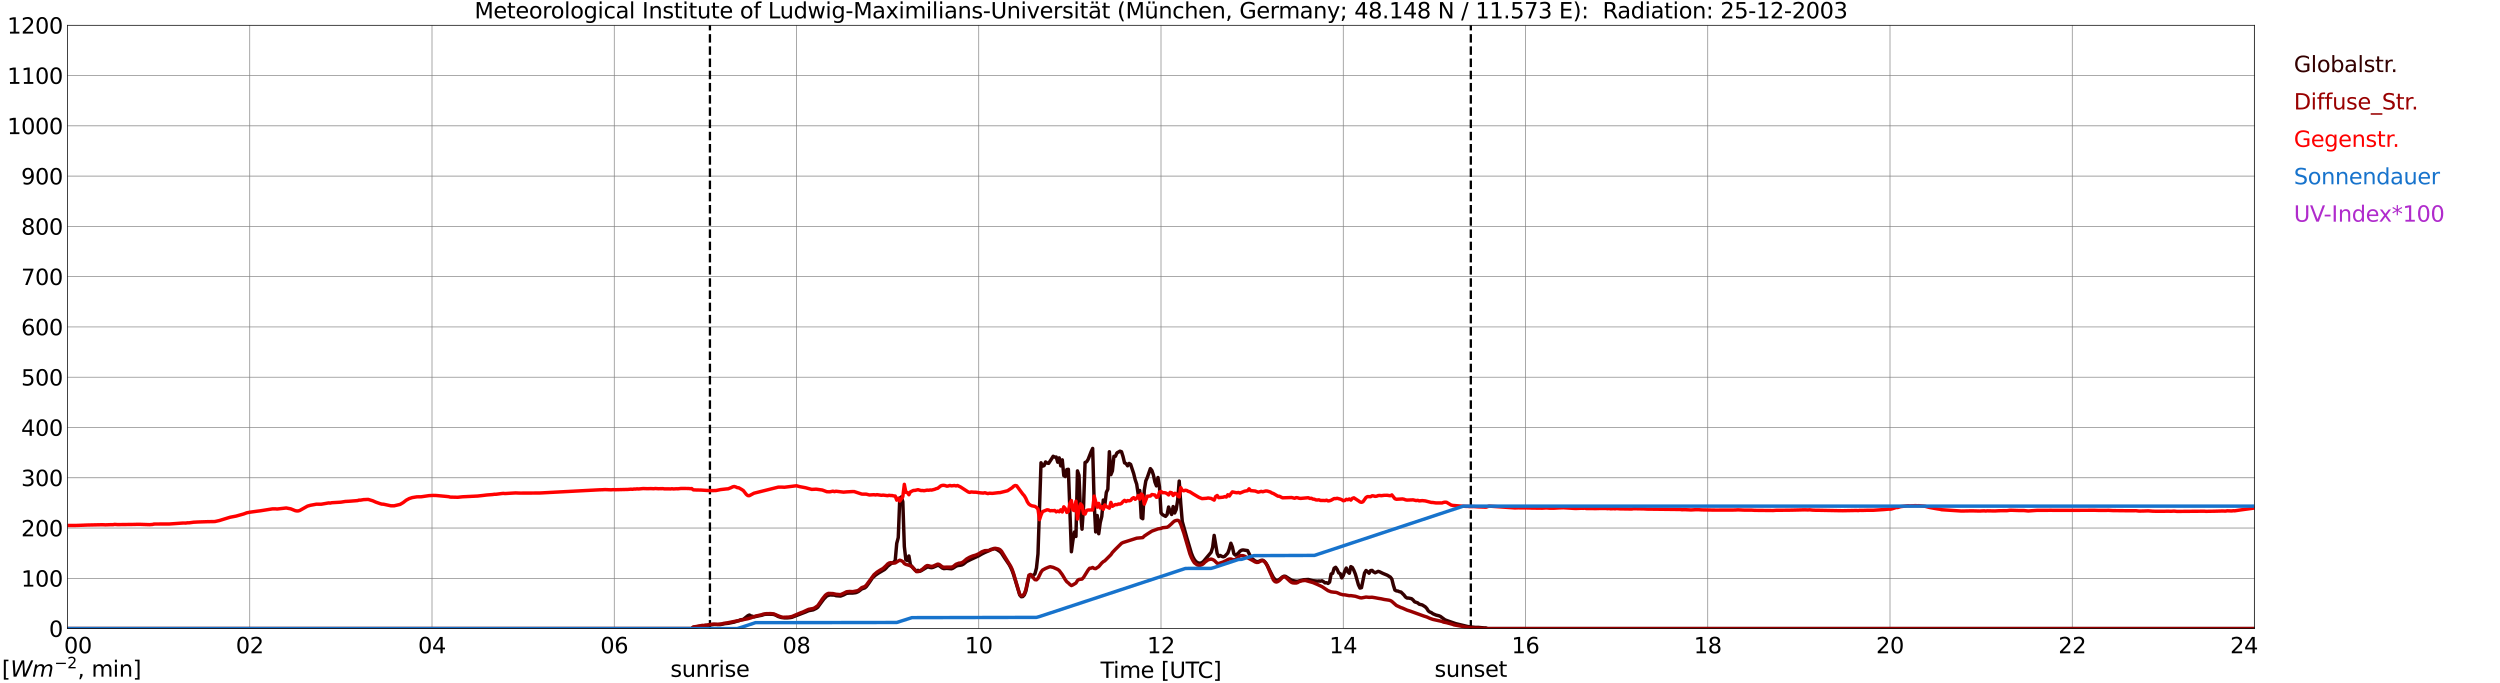 <?xml version="1.0" encoding="utf-8" standalone="no"?>
<!DOCTYPE svg PUBLIC "-//W3C//DTD SVG 1.1//EN"
  "http://www.w3.org/Graphics/SVG/1.1/DTD/svg11.dtd">
<svg xmlns:xlink="http://www.w3.org/1999/xlink" width="1085.4pt" height="296.64pt" viewBox="0 0 1085.4 296.64" xmlns="http://www.w3.org/2000/svg" version="1.1">
 <defs>
  <style type="text/css">*{stroke-linejoin: round; stroke-linecap: butt}</style>
 </defs>
 <g id="figure_1">
  <g id="patch_1">
   <path d="M 0 296.64 
L 1085.4 296.64 
L 1085.4 0 
L 0 0 
z
" style="fill: #ffffff"/>
  </g>
  <g id="axes_1">
   <g id="patch_2">
    <path d="M 29.306 272.909 
L 978.814 272.909 
L 978.814 10.976 
L 29.306 10.976 
z
" style="fill: #ffffff"/>
   </g>
   <g id="patch_3">
    <path d="M 978.814 272.909 
L 978.814 272.909 
L 978.814 10.976 
L 978.814 10.976 
z
" clip-path="url(#pc155a6b17c)" style="fill: #d3d3d3; opacity: 0.25; stroke: #d3d3d3; stroke-linejoin: miter"/>
   </g>
   <g id="matplotlib.axis_1">
    <g id="xtick_1">
     <g id="line2d_1">
      <path d="M 29.306 272.909 
L 29.306 10.976 
" clip-path="url(#pc155a6b17c)" style="fill: none; stroke: #808080; stroke-width: 0.3; stroke-linecap: square"/>
     </g>
     <g id="line2d_2"/>
     <g id="text_1">
      <!--    00 -->
      <g transform="translate(18.733 283.627) scale(0.095 -0.095)">
       <defs>
        <path id="DejaVuSans-20" transform="scale(0.016)"/>
        <path id="DejaVuSans-30" d="M 2034 4250 
Q 1547 4250 1301 3770 
Q 1056 3291 1056 2328 
Q 1056 1369 1301 889 
Q 1547 409 2034 409 
Q 2525 409 2770 889 
Q 3016 1369 3016 2328 
Q 3016 3291 2770 3770 
Q 2525 4250 2034 4250 
z
M 2034 4750 
Q 2819 4750 3233 4129 
Q 3647 3509 3647 2328 
Q 3647 1150 3233 529 
Q 2819 -91 2034 -91 
Q 1250 -91 836 529 
Q 422 1150 422 2328 
Q 422 3509 836 4129 
Q 1250 4750 2034 4750 
z
" transform="scale(0.016)"/>
       </defs>
       <use xlink:href="#DejaVuSans-20"/>
       <use xlink:href="#DejaVuSans-20" transform="translate(31.787 0)"/>
       <use xlink:href="#DejaVuSans-20" transform="translate(63.574 0)"/>
       <use xlink:href="#DejaVuSans-30" transform="translate(95.361 0)"/>
       <use xlink:href="#DejaVuSans-30" transform="translate(158.984 0)"/>
      </g>
     </g>
    </g>
    <g id="xtick_2">
     <g id="line2d_3">
      <path d="M 108.431 272.909 
L 108.431 10.976 
" clip-path="url(#pc155a6b17c)" style="fill: none; stroke: #808080; stroke-width: 0.3; stroke-linecap: square"/>
     </g>
     <g id="line2d_4"/>
     <g id="text_2">
      <!-- 02 -->
      <g transform="translate(102.387 283.627) scale(0.095 -0.095)">
       <defs>
        <path id="DejaVuSans-32" d="M 1228 531 
L 3431 531 
L 3431 0 
L 469 0 
L 469 531 
Q 828 903 1448 1529 
Q 2069 2156 2228 2338 
Q 2531 2678 2651 2914 
Q 2772 3150 2772 3378 
Q 2772 3750 2511 3984 
Q 2250 4219 1831 4219 
Q 1534 4219 1204 4116 
Q 875 4013 500 3803 
L 500 4441 
Q 881 4594 1212 4672 
Q 1544 4750 1819 4750 
Q 2544 4750 2975 4387 
Q 3406 4025 3406 3419 
Q 3406 3131 3298 2873 
Q 3191 2616 2906 2266 
Q 2828 2175 2409 1742 
Q 1991 1309 1228 531 
z
" transform="scale(0.016)"/>
       </defs>
       <use xlink:href="#DejaVuSans-30"/>
       <use xlink:href="#DejaVuSans-32" transform="translate(63.623 0)"/>
      </g>
     </g>
    </g>
    <g id="xtick_3">
     <g id="line2d_5">
      <path d="M 187.557 272.909 
L 187.557 10.976 
" clip-path="url(#pc155a6b17c)" style="fill: none; stroke: #808080; stroke-width: 0.3; stroke-linecap: square"/>
     </g>
     <g id="line2d_6"/>
     <g id="text_3">
      <!-- 04 -->
      <g transform="translate(181.513 283.627) scale(0.095 -0.095)">
       <defs>
        <path id="DejaVuSans-34" d="M 2419 4116 
L 825 1625 
L 2419 1625 
L 2419 4116 
z
M 2253 4666 
L 3047 4666 
L 3047 1625 
L 3713 1625 
L 3713 1100 
L 3047 1100 
L 3047 0 
L 2419 0 
L 2419 1100 
L 313 1100 
L 313 1709 
L 2253 4666 
z
" transform="scale(0.016)"/>
       </defs>
       <use xlink:href="#DejaVuSans-30"/>
       <use xlink:href="#DejaVuSans-34" transform="translate(63.623 0)"/>
      </g>
     </g>
    </g>
    <g id="xtick_4">
     <g id="line2d_7">
      <path d="M 266.683 272.909 
L 266.683 10.976 
" clip-path="url(#pc155a6b17c)" style="fill: none; stroke: #808080; stroke-width: 0.3; stroke-linecap: square"/>
     </g>
     <g id="line2d_8"/>
     <g id="text_4">
      <!-- 06 -->
      <g transform="translate(260.638 283.627) scale(0.095 -0.095)">
       <defs>
        <path id="DejaVuSans-36" d="M 2113 2584 
Q 1688 2584 1439 2293 
Q 1191 2003 1191 1497 
Q 1191 994 1439 701 
Q 1688 409 2113 409 
Q 2538 409 2786 701 
Q 3034 994 3034 1497 
Q 3034 2003 2786 2293 
Q 2538 2584 2113 2584 
z
M 3366 4563 
L 3366 3988 
Q 3128 4100 2886 4159 
Q 2644 4219 2406 4219 
Q 1781 4219 1451 3797 
Q 1122 3375 1075 2522 
Q 1259 2794 1537 2939 
Q 1816 3084 2150 3084 
Q 2853 3084 3261 2657 
Q 3669 2231 3669 1497 
Q 3669 778 3244 343 
Q 2819 -91 2113 -91 
Q 1303 -91 875 529 
Q 447 1150 447 2328 
Q 447 3434 972 4092 
Q 1497 4750 2381 4750 
Q 2619 4750 2861 4703 
Q 3103 4656 3366 4563 
z
" transform="scale(0.016)"/>
       </defs>
       <use xlink:href="#DejaVuSans-30"/>
       <use xlink:href="#DejaVuSans-36" transform="translate(63.623 0)"/>
      </g>
     </g>
    </g>
    <g id="xtick_5">
     <g id="line2d_9">
      <path d="M 345.808 272.909 
L 345.808 10.976 
" clip-path="url(#pc155a6b17c)" style="fill: none; stroke: #808080; stroke-width: 0.3; stroke-linecap: square"/>
     </g>
     <g id="line2d_10"/>
     <g id="text_5">
      <!-- 08 -->
      <g transform="translate(339.764 283.627) scale(0.095 -0.095)">
       <defs>
        <path id="DejaVuSans-38" d="M 2034 2216 
Q 1584 2216 1326 1975 
Q 1069 1734 1069 1313 
Q 1069 891 1326 650 
Q 1584 409 2034 409 
Q 2484 409 2743 651 
Q 3003 894 3003 1313 
Q 3003 1734 2745 1975 
Q 2488 2216 2034 2216 
z
M 1403 2484 
Q 997 2584 770 2862 
Q 544 3141 544 3541 
Q 544 4100 942 4425 
Q 1341 4750 2034 4750 
Q 2731 4750 3128 4425 
Q 3525 4100 3525 3541 
Q 3525 3141 3298 2862 
Q 3072 2584 2669 2484 
Q 3125 2378 3379 2068 
Q 3634 1759 3634 1313 
Q 3634 634 3220 271 
Q 2806 -91 2034 -91 
Q 1263 -91 848 271 
Q 434 634 434 1313 
Q 434 1759 690 2068 
Q 947 2378 1403 2484 
z
M 1172 3481 
Q 1172 3119 1398 2916 
Q 1625 2713 2034 2713 
Q 2441 2713 2670 2916 
Q 2900 3119 2900 3481 
Q 2900 3844 2670 4047 
Q 2441 4250 2034 4250 
Q 1625 4250 1398 4047 
Q 1172 3844 1172 3481 
z
" transform="scale(0.016)"/>
       </defs>
       <use xlink:href="#DejaVuSans-30"/>
       <use xlink:href="#DejaVuSans-38" transform="translate(63.623 0)"/>
      </g>
     </g>
    </g>
    <g id="xtick_6">
     <g id="line2d_11">
      <path d="M 424.934 272.909 
L 424.934 10.976 
" clip-path="url(#pc155a6b17c)" style="fill: none; stroke: #808080; stroke-width: 0.3; stroke-linecap: square"/>
     </g>
     <g id="line2d_12"/>
     <g id="text_6">
      <!-- 10 -->
      <g transform="translate(418.89 283.627) scale(0.095 -0.095)">
       <defs>
        <path id="DejaVuSans-31" d="M 794 531 
L 1825 531 
L 1825 4091 
L 703 3866 
L 703 4441 
L 1819 4666 
L 2450 4666 
L 2450 531 
L 3481 531 
L 3481 0 
L 794 0 
L 794 531 
z
" transform="scale(0.016)"/>
       </defs>
       <use xlink:href="#DejaVuSans-31"/>
       <use xlink:href="#DejaVuSans-30" transform="translate(63.623 0)"/>
      </g>
     </g>
    </g>
    <g id="xtick_7">
     <g id="line2d_13">
      <path d="M 504.06 272.909 
L 504.06 10.976 
" clip-path="url(#pc155a6b17c)" style="fill: none; stroke: #808080; stroke-width: 0.3; stroke-linecap: square"/>
     </g>
     <g id="line2d_14"/>
     <g id="text_7">
      <!-- 12 -->
      <g transform="translate(498.015 283.627) scale(0.095 -0.095)">
       <use xlink:href="#DejaVuSans-31"/>
       <use xlink:href="#DejaVuSans-32" transform="translate(63.623 0)"/>
      </g>
     </g>
    </g>
    <g id="xtick_8">
     <g id="line2d_15">
      <path d="M 583.185 272.909 
L 583.185 10.976 
" clip-path="url(#pc155a6b17c)" style="fill: none; stroke: #808080; stroke-width: 0.3; stroke-linecap: square"/>
     </g>
     <g id="line2d_16"/>
     <g id="text_8">
      <!-- 14 -->
      <g transform="translate(577.141 283.627) scale(0.095 -0.095)">
       <use xlink:href="#DejaVuSans-31"/>
       <use xlink:href="#DejaVuSans-34" transform="translate(63.623 0)"/>
      </g>
     </g>
    </g>
    <g id="xtick_9">
     <g id="line2d_17">
      <path d="M 662.311 272.909 
L 662.311 10.976 
" clip-path="url(#pc155a6b17c)" style="fill: none; stroke: #808080; stroke-width: 0.3; stroke-linecap: square"/>
     </g>
     <g id="line2d_18"/>
     <g id="text_9">
      <!-- 16 -->
      <g transform="translate(656.267 283.627) scale(0.095 -0.095)">
       <use xlink:href="#DejaVuSans-31"/>
       <use xlink:href="#DejaVuSans-36" transform="translate(63.623 0)"/>
      </g>
     </g>
    </g>
    <g id="xtick_10">
     <g id="line2d_19">
      <path d="M 741.437 272.909 
L 741.437 10.976 
" clip-path="url(#pc155a6b17c)" style="fill: none; stroke: #808080; stroke-width: 0.3; stroke-linecap: square"/>
     </g>
     <g id="line2d_20"/>
     <g id="text_10">
      <!-- 18 -->
      <g transform="translate(735.392 283.627) scale(0.095 -0.095)">
       <use xlink:href="#DejaVuSans-31"/>
       <use xlink:href="#DejaVuSans-38" transform="translate(63.623 0)"/>
      </g>
     </g>
    </g>
    <g id="xtick_11">
     <g id="line2d_21">
      <path d="M 820.562 272.909 
L 820.562 10.976 
" clip-path="url(#pc155a6b17c)" style="fill: none; stroke: #808080; stroke-width: 0.3; stroke-linecap: square"/>
     </g>
     <g id="line2d_22"/>
     <g id="text_11">
      <!-- 20 -->
      <g transform="translate(814.518 283.627) scale(0.095 -0.095)">
       <use xlink:href="#DejaVuSans-32"/>
       <use xlink:href="#DejaVuSans-30" transform="translate(63.623 0)"/>
      </g>
     </g>
    </g>
    <g id="xtick_12">
     <g id="line2d_23">
      <path d="M 899.688 272.909 
L 899.688 10.976 
" clip-path="url(#pc155a6b17c)" style="fill: none; stroke: #808080; stroke-width: 0.3; stroke-linecap: square"/>
     </g>
     <g id="line2d_24"/>
     <g id="text_12">
      <!-- 22 -->
      <g transform="translate(893.644 283.627) scale(0.095 -0.095)">
       <use xlink:href="#DejaVuSans-32"/>
       <use xlink:href="#DejaVuSans-32" transform="translate(63.623 0)"/>
      </g>
     </g>
    </g>
    <g id="xtick_13">
     <g id="line2d_25">
      <path d="M 978.814 272.909 
L 978.814 10.976 
" clip-path="url(#pc155a6b17c)" style="fill: none; stroke: #808080; stroke-width: 0.3; stroke-linecap: square"/>
     </g>
     <g id="line2d_26"/>
     <g id="text_13">
      <!-- 24    -->
      <g transform="translate(968.241 283.627) scale(0.095 -0.095)">
       <use xlink:href="#DejaVuSans-32"/>
       <use xlink:href="#DejaVuSans-34" transform="translate(63.623 0)"/>
       <use xlink:href="#DejaVuSans-20" transform="translate(127.246 0)"/>
       <use xlink:href="#DejaVuSans-20" transform="translate(159.033 0)"/>
       <use xlink:href="#DejaVuSans-20" transform="translate(190.82 0)"/>
      </g>
     </g>
    </g>
    <g id="text_14">
     <!-- Time [UTC] -->
     <g transform="translate(477.806 294.322) scale(0.095 -0.095)">
      <defs>
       <path id="DejaVuSans-54" d="M -19 4666 
L 3928 4666 
L 3928 4134 
L 2272 4134 
L 2272 0 
L 1638 0 
L 1638 4134 
L -19 4134 
L -19 4666 
z
" transform="scale(0.016)"/>
       <path id="DejaVuSans-69" d="M 603 3500 
L 1178 3500 
L 1178 0 
L 603 0 
L 603 3500 
z
M 603 4863 
L 1178 4863 
L 1178 4134 
L 603 4134 
L 603 4863 
z
" transform="scale(0.016)"/>
       <path id="DejaVuSans-6d" d="M 3328 2828 
Q 3544 3216 3844 3400 
Q 4144 3584 4550 3584 
Q 5097 3584 5394 3201 
Q 5691 2819 5691 2113 
L 5691 0 
L 5113 0 
L 5113 2094 
Q 5113 2597 4934 2840 
Q 4756 3084 4391 3084 
Q 3944 3084 3684 2787 
Q 3425 2491 3425 1978 
L 3425 0 
L 2847 0 
L 2847 2094 
Q 2847 2600 2669 2842 
Q 2491 3084 2119 3084 
Q 1678 3084 1418 2786 
Q 1159 2488 1159 1978 
L 1159 0 
L 581 0 
L 581 3500 
L 1159 3500 
L 1159 2956 
Q 1356 3278 1631 3431 
Q 1906 3584 2284 3584 
Q 2666 3584 2933 3390 
Q 3200 3197 3328 2828 
z
" transform="scale(0.016)"/>
       <path id="DejaVuSans-65" d="M 3597 1894 
L 3597 1613 
L 953 1613 
Q 991 1019 1311 708 
Q 1631 397 2203 397 
Q 2534 397 2845 478 
Q 3156 559 3463 722 
L 3463 178 
Q 3153 47 2828 -22 
Q 2503 -91 2169 -91 
Q 1331 -91 842 396 
Q 353 884 353 1716 
Q 353 2575 817 3079 
Q 1281 3584 2069 3584 
Q 2775 3584 3186 3129 
Q 3597 2675 3597 1894 
z
M 3022 2063 
Q 3016 2534 2758 2815 
Q 2500 3097 2075 3097 
Q 1594 3097 1305 2825 
Q 1016 2553 972 2059 
L 3022 2063 
z
" transform="scale(0.016)"/>
       <path id="DejaVuSans-5b" d="M 550 4863 
L 1875 4863 
L 1875 4416 
L 1125 4416 
L 1125 -397 
L 1875 -397 
L 1875 -844 
L 550 -844 
L 550 4863 
z
" transform="scale(0.016)"/>
       <path id="DejaVuSans-55" d="M 556 4666 
L 1191 4666 
L 1191 1831 
Q 1191 1081 1462 751 
Q 1734 422 2344 422 
Q 2950 422 3222 751 
Q 3494 1081 3494 1831 
L 3494 4666 
L 4128 4666 
L 4128 1753 
Q 4128 841 3676 375 
Q 3225 -91 2344 -91 
Q 1459 -91 1007 375 
Q 556 841 556 1753 
L 556 4666 
z
" transform="scale(0.016)"/>
       <path id="DejaVuSans-43" d="M 4122 4306 
L 4122 3641 
Q 3803 3938 3442 4084 
Q 3081 4231 2675 4231 
Q 1875 4231 1450 3742 
Q 1025 3253 1025 2328 
Q 1025 1406 1450 917 
Q 1875 428 2675 428 
Q 3081 428 3442 575 
Q 3803 722 4122 1019 
L 4122 359 
Q 3791 134 3420 21 
Q 3050 -91 2638 -91 
Q 1578 -91 968 557 
Q 359 1206 359 2328 
Q 359 3453 968 4101 
Q 1578 4750 2638 4750 
Q 3056 4750 3426 4639 
Q 3797 4528 4122 4306 
z
" transform="scale(0.016)"/>
       <path id="DejaVuSans-5d" d="M 1947 4863 
L 1947 -844 
L 622 -844 
L 622 -397 
L 1369 -397 
L 1369 4416 
L 622 4416 
L 622 4863 
L 1947 4863 
z
" transform="scale(0.016)"/>
      </defs>
      <use xlink:href="#DejaVuSans-54"/>
      <use xlink:href="#DejaVuSans-69" transform="translate(57.959 0)"/>
      <use xlink:href="#DejaVuSans-6d" transform="translate(85.742 0)"/>
      <use xlink:href="#DejaVuSans-65" transform="translate(183.154 0)"/>
      <use xlink:href="#DejaVuSans-20" transform="translate(244.678 0)"/>
      <use xlink:href="#DejaVuSans-5b" transform="translate(276.465 0)"/>
      <use xlink:href="#DejaVuSans-55" transform="translate(315.479 0)"/>
      <use xlink:href="#DejaVuSans-54" transform="translate(388.672 0)"/>
      <use xlink:href="#DejaVuSans-43" transform="translate(443.881 0)"/>
      <use xlink:href="#DejaVuSans-5d" transform="translate(513.705 0)"/>
     </g>
    </g>
   </g>
   <g id="matplotlib.axis_2">
    <g id="ytick_1">
     <g id="line2d_27">
      <path d="M 29.306 272.909 
L 978.814 272.909 
" clip-path="url(#pc155a6b17c)" style="fill: none; stroke: #808080; stroke-width: 0.3; stroke-linecap: square"/>
     </g>
     <g id="line2d_28"/>
     <g id="text_15">
      <!-- 0 -->
      <g transform="translate(21.261 276.518) scale(0.095 -0.095)">
       <use xlink:href="#DejaVuSans-30"/>
      </g>
     </g>
    </g>
    <g id="ytick_2">
     <g id="line2d_29">
      <path d="M 29.306 251.081 
L 978.814 251.081 
" clip-path="url(#pc155a6b17c)" style="fill: none; stroke: #808080; stroke-width: 0.3; stroke-linecap: square"/>
     </g>
     <g id="line2d_30"/>
     <g id="text_16">
      <!-- 100 -->
      <g transform="translate(9.173 254.69) scale(0.095 -0.095)">
       <use xlink:href="#DejaVuSans-31"/>
       <use xlink:href="#DejaVuSans-30" transform="translate(63.623 0)"/>
       <use xlink:href="#DejaVuSans-30" transform="translate(127.246 0)"/>
      </g>
     </g>
    </g>
    <g id="ytick_3">
     <g id="line2d_31">
      <path d="M 29.306 229.253 
L 978.814 229.253 
" clip-path="url(#pc155a6b17c)" style="fill: none; stroke: #808080; stroke-width: 0.3; stroke-linecap: square"/>
     </g>
     <g id="line2d_32"/>
     <g id="text_17">
      <!-- 200 -->
      <g transform="translate(9.173 232.863) scale(0.095 -0.095)">
       <use xlink:href="#DejaVuSans-32"/>
       <use xlink:href="#DejaVuSans-30" transform="translate(63.623 0)"/>
       <use xlink:href="#DejaVuSans-30" transform="translate(127.246 0)"/>
      </g>
     </g>
    </g>
    <g id="ytick_4">
     <g id="line2d_33">
      <path d="M 29.306 207.426 
L 978.814 207.426 
" clip-path="url(#pc155a6b17c)" style="fill: none; stroke: #808080; stroke-width: 0.3; stroke-linecap: square"/>
     </g>
     <g id="line2d_34"/>
     <g id="text_18">
      <!-- 300 -->
      <g transform="translate(9.173 211.035) scale(0.095 -0.095)">
       <defs>
        <path id="DejaVuSans-33" d="M 2597 2516 
Q 3050 2419 3304 2112 
Q 3559 1806 3559 1356 
Q 3559 666 3084 287 
Q 2609 -91 1734 -91 
Q 1441 -91 1130 -33 
Q 819 25 488 141 
L 488 750 
Q 750 597 1062 519 
Q 1375 441 1716 441 
Q 2309 441 2620 675 
Q 2931 909 2931 1356 
Q 2931 1769 2642 2001 
Q 2353 2234 1838 2234 
L 1294 2234 
L 1294 2753 
L 1863 2753 
Q 2328 2753 2575 2939 
Q 2822 3125 2822 3475 
Q 2822 3834 2567 4026 
Q 2313 4219 1838 4219 
Q 1578 4219 1281 4162 
Q 984 4106 628 3988 
L 628 4550 
Q 988 4650 1302 4700 
Q 1616 4750 1894 4750 
Q 2613 4750 3031 4423 
Q 3450 4097 3450 3541 
Q 3450 3153 3228 2886 
Q 3006 2619 2597 2516 
z
" transform="scale(0.016)"/>
       </defs>
       <use xlink:href="#DejaVuSans-33"/>
       <use xlink:href="#DejaVuSans-30" transform="translate(63.623 0)"/>
       <use xlink:href="#DejaVuSans-30" transform="translate(127.246 0)"/>
      </g>
     </g>
    </g>
    <g id="ytick_5">
     <g id="line2d_35">
      <path d="M 29.306 185.598 
L 978.814 185.598 
" clip-path="url(#pc155a6b17c)" style="fill: none; stroke: #808080; stroke-width: 0.3; stroke-linecap: square"/>
     </g>
     <g id="line2d_36"/>
     <g id="text_19">
      <!-- 400 -->
      <g transform="translate(9.173 189.207) scale(0.095 -0.095)">
       <use xlink:href="#DejaVuSans-34"/>
       <use xlink:href="#DejaVuSans-30" transform="translate(63.623 0)"/>
       <use xlink:href="#DejaVuSans-30" transform="translate(127.246 0)"/>
      </g>
     </g>
    </g>
    <g id="ytick_6">
     <g id="line2d_37">
      <path d="M 29.306 163.77 
L 978.814 163.77 
" clip-path="url(#pc155a6b17c)" style="fill: none; stroke: #808080; stroke-width: 0.3; stroke-linecap: square"/>
     </g>
     <g id="line2d_38"/>
     <g id="text_20">
      <!-- 500 -->
      <g transform="translate(9.173 167.379) scale(0.095 -0.095)">
       <defs>
        <path id="DejaVuSans-35" d="M 691 4666 
L 3169 4666 
L 3169 4134 
L 1269 4134 
L 1269 2991 
Q 1406 3038 1543 3061 
Q 1681 3084 1819 3084 
Q 2600 3084 3056 2656 
Q 3513 2228 3513 1497 
Q 3513 744 3044 326 
Q 2575 -91 1722 -91 
Q 1428 -91 1123 -41 
Q 819 9 494 109 
L 494 744 
Q 775 591 1075 516 
Q 1375 441 1709 441 
Q 2250 441 2565 725 
Q 2881 1009 2881 1497 
Q 2881 1984 2565 2268 
Q 2250 2553 1709 2553 
Q 1456 2553 1204 2497 
Q 953 2441 691 2322 
L 691 4666 
z
" transform="scale(0.016)"/>
       </defs>
       <use xlink:href="#DejaVuSans-35"/>
       <use xlink:href="#DejaVuSans-30" transform="translate(63.623 0)"/>
       <use xlink:href="#DejaVuSans-30" transform="translate(127.246 0)"/>
      </g>
     </g>
    </g>
    <g id="ytick_7">
     <g id="line2d_39">
      <path d="M 29.306 141.942 
L 978.814 141.942 
" clip-path="url(#pc155a6b17c)" style="fill: none; stroke: #808080; stroke-width: 0.3; stroke-linecap: square"/>
     </g>
     <g id="line2d_40"/>
     <g id="text_21">
      <!-- 600 -->
      <g transform="translate(9.173 145.551) scale(0.095 -0.095)">
       <use xlink:href="#DejaVuSans-36"/>
       <use xlink:href="#DejaVuSans-30" transform="translate(63.623 0)"/>
       <use xlink:href="#DejaVuSans-30" transform="translate(127.246 0)"/>
      </g>
     </g>
    </g>
    <g id="ytick_8">
     <g id="line2d_41">
      <path d="M 29.306 120.114 
L 978.814 120.114 
" clip-path="url(#pc155a6b17c)" style="fill: none; stroke: #808080; stroke-width: 0.3; stroke-linecap: square"/>
     </g>
     <g id="line2d_42"/>
     <g id="text_22">
      <!-- 700 -->
      <g transform="translate(9.173 123.724) scale(0.095 -0.095)">
       <defs>
        <path id="DejaVuSans-37" d="M 525 4666 
L 3525 4666 
L 3525 4397 
L 1831 0 
L 1172 0 
L 2766 4134 
L 525 4134 
L 525 4666 
z
" transform="scale(0.016)"/>
       </defs>
       <use xlink:href="#DejaVuSans-37"/>
       <use xlink:href="#DejaVuSans-30" transform="translate(63.623 0)"/>
       <use xlink:href="#DejaVuSans-30" transform="translate(127.246 0)"/>
      </g>
     </g>
    </g>
    <g id="ytick_9">
     <g id="line2d_43">
      <path d="M 29.306 98.287 
L 978.814 98.287 
" clip-path="url(#pc155a6b17c)" style="fill: none; stroke: #808080; stroke-width: 0.3; stroke-linecap: square"/>
     </g>
     <g id="line2d_44"/>
     <g id="text_23">
      <!-- 800 -->
      <g transform="translate(9.173 101.896) scale(0.095 -0.095)">
       <use xlink:href="#DejaVuSans-38"/>
       <use xlink:href="#DejaVuSans-30" transform="translate(63.623 0)"/>
       <use xlink:href="#DejaVuSans-30" transform="translate(127.246 0)"/>
      </g>
     </g>
    </g>
    <g id="ytick_10">
     <g id="line2d_45">
      <path d="M 29.306 76.459 
L 978.814 76.459 
" clip-path="url(#pc155a6b17c)" style="fill: none; stroke: #808080; stroke-width: 0.3; stroke-linecap: square"/>
     </g>
     <g id="line2d_46"/>
     <g id="text_24">
      <!-- 900 -->
      <g transform="translate(9.173 80.068) scale(0.095 -0.095)">
       <defs>
        <path id="DejaVuSans-39" d="M 703 97 
L 703 672 
Q 941 559 1184 500 
Q 1428 441 1663 441 
Q 2288 441 2617 861 
Q 2947 1281 2994 2138 
Q 2813 1869 2534 1725 
Q 2256 1581 1919 1581 
Q 1219 1581 811 2004 
Q 403 2428 403 3163 
Q 403 3881 828 4315 
Q 1253 4750 1959 4750 
Q 2769 4750 3195 4129 
Q 3622 3509 3622 2328 
Q 3622 1225 3098 567 
Q 2575 -91 1691 -91 
Q 1453 -91 1209 -44 
Q 966 3 703 97 
z
M 1959 2075 
Q 2384 2075 2632 2365 
Q 2881 2656 2881 3163 
Q 2881 3666 2632 3958 
Q 2384 4250 1959 4250 
Q 1534 4250 1286 3958 
Q 1038 3666 1038 3163 
Q 1038 2656 1286 2365 
Q 1534 2075 1959 2075 
z
" transform="scale(0.016)"/>
       </defs>
       <use xlink:href="#DejaVuSans-39"/>
       <use xlink:href="#DejaVuSans-30" transform="translate(63.623 0)"/>
       <use xlink:href="#DejaVuSans-30" transform="translate(127.246 0)"/>
      </g>
     </g>
    </g>
    <g id="ytick_11">
     <g id="line2d_47">
      <path d="M 29.306 54.631 
L 978.814 54.631 
" clip-path="url(#pc155a6b17c)" style="fill: none; stroke: #808080; stroke-width: 0.3; stroke-linecap: square"/>
     </g>
     <g id="line2d_48"/>
     <g id="text_25">
      <!-- 1000 -->
      <g transform="translate(3.128 58.24) scale(0.095 -0.095)">
       <use xlink:href="#DejaVuSans-31"/>
       <use xlink:href="#DejaVuSans-30" transform="translate(63.623 0)"/>
       <use xlink:href="#DejaVuSans-30" transform="translate(127.246 0)"/>
       <use xlink:href="#DejaVuSans-30" transform="translate(190.869 0)"/>
      </g>
     </g>
    </g>
    <g id="ytick_12">
     <g id="line2d_49">
      <path d="M 29.306 32.803 
L 978.814 32.803 
" clip-path="url(#pc155a6b17c)" style="fill: none; stroke: #808080; stroke-width: 0.3; stroke-linecap: square"/>
     </g>
     <g id="line2d_50"/>
     <g id="text_26">
      <!-- 1100 -->
      <g transform="translate(3.128 36.413) scale(0.095 -0.095)">
       <use xlink:href="#DejaVuSans-31"/>
       <use xlink:href="#DejaVuSans-31" transform="translate(63.623 0)"/>
       <use xlink:href="#DejaVuSans-30" transform="translate(127.246 0)"/>
       <use xlink:href="#DejaVuSans-30" transform="translate(190.869 0)"/>
      </g>
     </g>
    </g>
    <g id="ytick_13">
     <g id="line2d_51">
      <path d="M 29.306 10.976 
L 978.814 10.976 
" clip-path="url(#pc155a6b17c)" style="fill: none; stroke: #808080; stroke-width: 0.3; stroke-linecap: square"/>
     </g>
     <g id="line2d_52"/>
     <g id="text_27">
      <!-- 1200 -->
      <g transform="translate(3.128 14.585) scale(0.095 -0.095)">
       <use xlink:href="#DejaVuSans-31"/>
       <use xlink:href="#DejaVuSans-32" transform="translate(63.623 0)"/>
       <use xlink:href="#DejaVuSans-30" transform="translate(127.246 0)"/>
       <use xlink:href="#DejaVuSans-30" transform="translate(190.869 0)"/>
      </g>
     </g>
    </g>
   </g>
   <g id="line2d_53">
    <path d="M 308.224 272.909 
L 308.224 10.976 
" clip-path="url(#pc155a6b17c)" style="fill: none; stroke-dasharray: 3.7,1.6; stroke-dashoffset: 0; stroke: #000000"/>
   </g>
   <g id="line2d_54">
    <path d="M 638.573 272.909 
L 638.573 10.976 
" clip-path="url(#pc155a6b17c)" style="fill: none; stroke-dasharray: 3.7,1.6; stroke-dashoffset: 0; stroke: #000000"/>
   </g>
   <g id="line2d_55">
    <path d="M 29.306 272.909 
L 300.311 272.909 
L 300.971 272.346 
L 303.608 271.935 
L 305.586 271.649 
L 310.202 271.117 
L 312.18 271.198 
L 312.839 271.158 
L 314.818 270.748 
L 316.136 270.626 
L 318.114 270.215 
L 318.774 270.093 
L 320.093 269.641 
L 320.752 269.519 
L 321.411 269.15 
L 322.73 268.906 
L 324.708 267.308 
L 325.368 267.022 
L 326.027 267.43 
L 326.686 267.554 
L 327.346 267.84 
L 329.324 267.391 
L 330.643 267.144 
L 331.961 266.734 
L 333.28 266.653 
L 335.258 266.694 
L 335.918 266.775 
L 336.577 266.98 
L 337.896 267.677 
L 339.215 268.087 
L 340.533 268.251 
L 341.852 268.251 
L 343.171 268.126 
L 343.83 268.004 
L 349.765 265.71 
L 351.083 265.138 
L 353.062 264.769 
L 354.38 264.114 
L 355.04 263.623 
L 356.359 261.82 
L 357.677 260.059 
L 358.996 258.708 
L 360.315 258.297 
L 362.293 258.38 
L 362.952 258.627 
L 364.93 258.791 
L 366.249 258.297 
L 367.568 257.603 
L 368.887 257.479 
L 370.206 257.479 
L 371.524 257.315 
L 372.184 257.071 
L 372.843 256.702 
L 374.162 255.678 
L 375.481 255.226 
L 376.14 254.654 
L 377.459 252.851 
L 378.777 250.887 
L 380.096 249.699 
L 381.415 248.798 
L 384.053 247.242 
L 384.712 246.626 
L 385.371 245.849 
L 386.69 244.825 
L 388.009 244.087 
L 388.668 243.35 
L 389.328 235.898 
L 389.987 233.398 
L 390.646 216.362 
L 391.306 215.748 
L 391.965 217.837 
L 392.624 237.29 
L 393.284 243.064 
L 393.943 243.35 
L 394.603 241.385 
L 395.262 245.194 
L 397.24 247.447 
L 397.899 247.938 
L 398.559 247.61 
L 399.218 248.06 
L 399.878 247.813 
L 402.515 246.218 
L 403.175 246.176 
L 403.834 246.382 
L 404.493 246.462 
L 405.153 246.299 
L 407.131 245.439 
L 407.79 245.602 
L 409.109 246.626 
L 409.768 246.873 
L 411.087 246.75 
L 413.065 246.953 
L 413.725 246.709 
L 415.043 245.849 
L 415.703 245.563 
L 417.022 245.399 
L 417.681 245.233 
L 418.34 244.867 
L 419.659 243.801 
L 421.637 242.819 
L 424.934 241.302 
L 426.253 240.525 
L 427.572 239.87 
L 429.55 239.01 
L 430.209 238.519 
L 430.869 238.436 
L 431.528 238.231 
L 432.187 238.314 
L 432.847 238.6 
L 434.165 239.46 
L 434.825 240.156 
L 436.144 242.204 
L 438.122 245.111 
L 438.781 246.34 
L 439.44 247.813 
L 440.1 249.658 
L 442.737 258.339 
L 443.397 259.077 
L 444.056 258.994 
L 444.716 258.297 
L 445.375 256.66 
L 446.694 250.354 
L 447.353 249.616 
L 448.012 249.78 
L 448.672 249.78 
L 449.331 249.125 
L 449.991 246.626 
L 450.65 240.484 
L 451.969 200.923 
L 452.628 202.399 
L 453.287 202.152 
L 453.947 200.554 
L 454.606 201.047 
L 455.266 201.17 
L 456.584 199.164 
L 457.244 198.099 
L 457.903 198.467 
L 458.563 198.426 
L 459.222 200.679 
L 459.881 198.795 
L 460.541 202.274 
L 461.2 199.655 
L 461.859 206.493 
L 462.519 206.904 
L 463.178 203.872 
L 463.838 203.75 
L 465.156 239.543 
L 465.816 234.627 
L 466.475 230.982 
L 467.134 232.907 
L 467.794 204.446 
L 468.453 206.371 
L 469.113 222.629 
L 469.772 229.755 
L 470.431 219.968 
L 471.091 200.801 
L 471.75 200.515 
L 472.409 199.491 
L 473.728 196.09 
L 474.388 194.7 
L 475.047 218.37 
L 475.706 230.943 
L 476.366 223.816 
L 477.025 231.72 
L 477.685 226.887 
L 478.344 224.226 
L 479.003 217.1 
L 479.663 219.352 
L 480.322 213.782 
L 480.981 212.391 
L 481.641 196.132 
L 482.3 206.083 
L 482.96 204.446 
L 483.619 198.14 
L 484.278 198.099 
L 484.938 196.623 
L 486.256 195.887 
L 486.916 196.132 
L 487.575 198.221 
L 488.235 200.965 
L 488.894 201.25 
L 489.553 202.235 
L 490.213 201.211 
L 490.872 201.619 
L 492.191 205.592 
L 492.85 208.255 
L 493.51 210.219 
L 494.169 214.642 
L 494.828 212.963 
L 495.488 224.798 
L 496.147 225.209 
L 496.807 212.8 
L 497.466 208.788 
L 498.125 207.271 
L 499.444 203.464 
L 500.103 204.282 
L 500.763 206.208 
L 501.422 209.279 
L 502.082 210.957 
L 502.741 207.312 
L 503.4 211.326 
L 504.06 222.712 
L 504.719 223.447 
L 506.038 224.185 
L 506.697 223.447 
L 507.357 220.131 
L 508.016 222.054 
L 508.675 223.366 
L 509.335 219.926 
L 509.994 222.712 
L 510.654 221.194 
L 511.313 217.019 
L 511.972 208.868 
L 512.632 218.575 
L 513.291 226.396 
L 515.269 233.481 
L 517.247 240.156 
L 517.907 241.796 
L 518.566 242.983 
L 519.226 243.801 
L 519.885 244.251 
L 520.544 244.498 
L 521.204 244.498 
L 521.863 244.251 
L 522.522 243.719 
L 525.819 239.787 
L 526.479 237.659 
L 527.138 232.458 
L 528.457 240.32 
L 529.116 241.59 
L 529.776 241.18 
L 530.435 241.549 
L 531.094 241.754 
L 531.754 241.507 
L 533.073 240.115 
L 533.732 238.273 
L 534.391 235.856 
L 535.051 237.495 
L 535.71 240.442 
L 536.369 241.016 
L 537.029 240.689 
L 537.688 240.115 
L 538.348 239.296 
L 539.007 238.886 
L 539.666 238.764 
L 541.644 239.05 
L 542.963 241.671 
L 543.623 242.531 
L 544.941 243.555 
L 545.601 243.801 
L 546.26 243.843 
L 547.579 243.269 
L 548.238 243.227 
L 548.898 243.679 
L 549.557 244.456 
L 550.216 245.48 
L 551.535 248.224 
L 552.854 250.762 
L 553.513 251.542 
L 554.173 251.991 
L 554.832 251.91 
L 555.491 251.542 
L 556.81 250.476 
L 557.47 250.149 
L 558.129 250.23 
L 559.448 251.09 
L 560.766 251.91 
L 562.085 252.238 
L 562.745 252.36 
L 563.404 252.36 
L 564.723 252.033 
L 566.042 251.705 
L 567.36 251.622 
L 568.02 251.583 
L 569.998 252.113 
L 571.976 252.319 
L 572.635 252.238 
L 573.295 252.319 
L 573.954 252.155 
L 574.613 252.524 
L 575.273 253.056 
L 575.932 252.974 
L 576.592 253.303 
L 577.251 252.729 
L 577.91 249.206 
L 578.57 248.92 
L 579.229 246.709 
L 579.889 246.299 
L 580.548 247.242 
L 581.207 248.715 
L 581.867 249.042 
L 582.526 250.887 
L 583.185 249.902 
L 583.845 247.938 
L 584.504 246.626 
L 585.164 248.265 
L 585.823 248.879 
L 586.482 246.013 
L 587.142 246.382 
L 587.801 247.65 
L 588.46 249.289 
L 589.779 253.916 
L 590.439 255.309 
L 591.098 255.145 
L 592.417 248.798 
L 593.076 247.691 
L 593.736 248.182 
L 594.395 248.879 
L 595.054 247.733 
L 595.714 247.65 
L 596.373 248.307 
L 597.032 248.673 
L 598.351 248.06 
L 599.011 248.265 
L 600.329 248.92 
L 602.307 249.739 
L 603.626 250.559 
L 604.286 251.419 
L 604.945 254.08 
L 605.604 256.169 
L 606.264 256.538 
L 606.923 256.619 
L 607.582 256.907 
L 608.242 257.029 
L 609.561 258.339 
L 610.22 259.199 
L 610.879 259.651 
L 611.539 259.651 
L 612.858 259.937 
L 613.517 260.511 
L 614.176 261.288 
L 615.495 261.737 
L 616.154 262.311 
L 617.473 262.639 
L 618.792 263.457 
L 619.451 264.154 
L 620.111 265.219 
L 620.77 265.71 
L 621.429 265.957 
L 622.089 266.448 
L 623.408 267.022 
L 624.726 267.349 
L 625.386 267.635 
L 627.364 269.111 
L 628.683 269.602 
L 631.98 270.748 
L 637.255 272.018 
L 638.573 272.182 
L 640.552 272.387 
L 641.87 272.387 
L 644.508 272.632 
L 645.167 272.632 
L 645.827 272.909 
L 978.154 272.909 
L 978.154 272.909 
" clip-path="url(#pc155a6b17c)" style="fill: none; stroke: #330000; stroke-width: 1.5; stroke-linecap: square"/>
   </g>
   <g id="line2d_56">
    <path d="M 29.306 272.909 
L 300.311 272.909 
L 300.971 272.232 
L 302.949 271.896 
L 304.927 271.518 
L 305.586 271.56 
L 306.246 271.433 
L 306.905 271.433 
L 308.224 271.141 
L 309.543 270.973 
L 311.521 271.056 
L 313.499 270.846 
L 314.158 270.637 
L 315.477 270.468 
L 324.708 268.622 
L 326.027 268.244 
L 327.346 267.74 
L 328.005 267.489 
L 330.643 266.902 
L 331.302 266.649 
L 332.621 266.439 
L 334.599 266.398 
L 335.918 266.522 
L 337.896 267.362 
L 339.215 267.867 
L 339.874 267.993 
L 342.512 267.908 
L 343.83 267.657 
L 347.787 265.976 
L 348.446 265.767 
L 350.424 264.843 
L 351.083 264.551 
L 353.062 264.173 
L 353.721 263.879 
L 355.04 262.955 
L 356.359 261.065 
L 357.018 260.059 
L 358.337 258.422 
L 358.996 257.917 
L 359.655 257.625 
L 361.634 257.708 
L 362.952 258.003 
L 364.93 258.171 
L 366.249 257.581 
L 367.568 256.911 
L 368.887 256.785 
L 370.206 256.868 
L 372.184 256.49 
L 372.843 256.197 
L 374.162 255.106 
L 375.481 254.643 
L 376.14 254.015 
L 379.437 249.523 
L 380.756 248.39 
L 382.074 247.549 
L 383.393 246.794 
L 384.712 245.576 
L 385.371 244.862 
L 386.031 244.443 
L 386.69 244.275 
L 388.009 244.485 
L 388.668 244.402 
L 389.987 243.561 
L 390.646 243.225 
L 391.306 243.437 
L 391.965 243.815 
L 392.624 244.653 
L 393.284 245.03 
L 394.603 245.408 
L 395.262 245.661 
L 395.921 246.08 
L 397.899 248.18 
L 398.559 248.18 
L 399.218 247.927 
L 400.537 247.089 
L 401.856 245.912 
L 402.515 245.535 
L 403.175 245.62 
L 403.834 245.829 
L 404.493 245.912 
L 405.153 245.786 
L 407.131 244.906 
L 407.79 245.074 
L 409.109 246.08 
L 409.768 246.248 
L 413.065 246.207 
L 413.725 246.039 
L 415.043 244.989 
L 416.362 244.485 
L 417.022 244.443 
L 417.681 244.234 
L 418.34 243.815 
L 419.659 242.68 
L 420.978 241.924 
L 422.297 241.379 
L 423.615 241.001 
L 424.934 240.414 
L 426.253 239.573 
L 427.572 239.071 
L 428.89 239.028 
L 429.55 238.945 
L 430.869 238.482 
L 431.528 238.104 
L 432.187 238.063 
L 433.506 238.314 
L 434.165 238.65 
L 434.825 239.322 
L 438.781 245.829 
L 439.44 247.213 
L 440.1 249.145 
L 442.737 258.086 
L 443.397 258.631 
L 444.056 258.548 
L 444.716 257.749 
L 445.375 256.071 
L 446.694 249.732 
L 447.353 249.396 
L 449.331 251.664 
L 449.991 251.747 
L 450.65 251.118 
L 451.969 248.39 
L 452.628 247.508 
L 453.947 246.794 
L 455.266 246.248 
L 455.925 246.039 
L 457.244 246.331 
L 458.563 246.921 
L 459.222 247.213 
L 459.881 247.717 
L 461.2 249.481 
L 462.519 251.705 
L 463.178 252.587 
L 463.838 253.091 
L 464.497 253.761 
L 465.156 254.224 
L 465.816 253.93 
L 467.134 253.133 
L 467.794 252.041 
L 468.453 251.579 
L 469.772 251.411 
L 470.431 250.697 
L 472.409 247.508 
L 473.069 246.711 
L 473.728 246.667 
L 474.388 246.375 
L 475.047 246.794 
L 475.706 246.877 
L 477.025 245.997 
L 478.344 244.443 
L 479.003 243.856 
L 479.663 243.478 
L 482.3 240.833 
L 482.96 239.868 
L 484.278 238.482 
L 486.916 235.88 
L 487.575 235.544 
L 488.894 235.125 
L 493.51 233.656 
L 496.147 233.403 
L 496.807 232.733 
L 498.125 231.851 
L 500.103 230.591 
L 502.741 229.627 
L 504.06 229.415 
L 504.719 229.122 
L 506.697 228.913 
L 507.357 228.535 
L 508.675 227.359 
L 509.335 226.686 
L 509.994 226.184 
L 510.654 225.975 
L 511.313 225.89 
L 511.972 226.226 
L 512.632 227.568 
L 513.95 231.388 
L 516.588 240.414 
L 517.247 242.051 
L 517.907 243.352 
L 518.566 244.36 
L 519.885 245.325 
L 520.544 245.452 
L 521.204 245.408 
L 521.863 245.157 
L 522.522 244.694 
L 523.182 244.024 
L 524.501 243.057 
L 525.819 242.723 
L 526.479 242.933 
L 527.138 243.269 
L 528.457 244.57 
L 529.116 244.653 
L 531.094 243.983 
L 532.413 243.352 
L 533.073 242.933 
L 533.732 242.723 
L 534.391 242.68 
L 535.051 242.933 
L 535.71 243.057 
L 536.369 242.933 
L 537.688 241.8 
L 538.348 241.254 
L 539.666 241.254 
L 540.326 241.464 
L 543.623 243.225 
L 544.941 243.983 
L 545.601 244.192 
L 546.26 244.149 
L 547.579 243.478 
L 548.238 243.393 
L 548.898 243.729 
L 549.557 244.485 
L 550.216 245.703 
L 552.854 251.788 
L 553.513 252.502 
L 554.173 252.714 
L 554.832 252.461 
L 555.491 252 
L 556.81 250.655 
L 557.47 250.363 
L 558.129 250.572 
L 560.107 252.419 
L 560.766 252.88 
L 561.426 253.091 
L 562.745 253.133 
L 563.404 252.923 
L 564.063 252.502 
L 565.382 252.124 
L 566.701 252 
L 569.998 252.923 
L 571.976 253.761 
L 573.954 254.685 
L 575.273 255.567 
L 576.592 256.448 
L 577.91 256.953 
L 579.229 257.121 
L 579.889 257.162 
L 580.548 257.33 
L 581.867 257.917 
L 583.185 258.254 
L 583.845 258.254 
L 585.823 258.631 
L 586.482 258.59 
L 588.46 258.882 
L 590.439 259.513 
L 591.098 259.596 
L 593.076 259.218 
L 594.395 259.345 
L 595.714 259.304 
L 597.032 259.513 
L 598.351 259.764 
L 599.67 259.974 
L 600.989 260.268 
L 602.967 260.563 
L 603.626 260.731 
L 604.286 261.109 
L 606.264 262.87 
L 608.242 263.794 
L 608.901 264.005 
L 610.879 264.885 
L 612.198 265.306 
L 618.133 267.447 
L 619.451 267.867 
L 620.77 268.454 
L 622.089 268.917 
L 624.726 269.504 
L 626.045 269.796 
L 626.705 270.091 
L 628.023 270.342 
L 630.661 271.056 
L 631.32 271.309 
L 638.573 272.61 
L 641.87 272.693 
L 643.848 272.861 
L 645.827 272.909 
L 978.154 272.909 
L 978.154 272.909 
" clip-path="url(#pc155a6b17c)" style="fill: none; stroke: #990000; stroke-width: 1.5; stroke-linecap: square"/>
   </g>
   <g id="line2d_57">
    <path d="M 29.306 228.127 
L 31.284 228.144 
L 33.262 228.123 
L 35.24 228.055 
L 37.878 227.95 
L 44.472 227.81 
L 45.79 227.872 
L 47.768 227.797 
L 49.087 227.793 
L 49.747 227.664 
L 51.065 227.762 
L 58.319 227.682 
L 59.637 227.638 
L 60.956 227.649 
L 64.912 227.784 
L 66.231 227.688 
L 66.89 227.518 
L 73.484 227.498 
L 79.419 227.081 
L 80.737 227.084 
L 81.397 226.983 
L 82.056 226.996 
L 84.034 226.728 
L 86.013 226.625 
L 89.969 226.496 
L 93.266 226.437 
L 95.244 225.999 
L 99.86 224.576 
L 102.497 224.071 
L 105.794 223.146 
L 107.113 222.648 
L 108.431 222.386 
L 111.728 221.928 
L 113.047 221.769 
L 118.322 220.926 
L 119.641 220.924 
L 120.3 221 
L 124.257 220.546 
L 125.575 220.795 
L 126.235 220.924 
L 128.213 221.723 
L 128.872 221.827 
L 129.532 221.814 
L 130.191 221.603 
L 133.488 219.745 
L 134.807 219.37 
L 137.444 218.887 
L 139.422 218.918 
L 142.719 218.346 
L 143.379 218.418 
L 144.038 218.261 
L 147.994 218.025 
L 149.972 217.704 
L 151.291 217.641 
L 152.61 217.545 
L 155.247 217.331 
L 155.907 217.124 
L 156.566 217.132 
L 157.885 216.91 
L 159.863 216.822 
L 161.841 217.423 
L 163.16 218.008 
L 165.138 218.697 
L 165.798 218.874 
L 166.457 218.896 
L 169.754 219.603 
L 171.073 219.61 
L 173.71 218.992 
L 175.029 218.208 
L 176.348 217.178 
L 177.666 216.464 
L 178.985 216.034 
L 180.963 215.709 
L 182.941 215.67 
L 186.238 215.183 
L 188.217 215.091 
L 189.535 215.133 
L 193.492 215.502 
L 194.81 215.637 
L 195.47 215.816 
L 198.767 215.897 
L 200.745 215.687 
L 207.339 215.364 
L 209.976 215.072 
L 211.295 214.906 
L 213.932 214.701 
L 214.592 214.594 
L 215.251 214.605 
L 217.889 214.269 
L 218.548 214.199 
L 219.207 214.284 
L 223.823 214.007 
L 225.801 214.087 
L 234.373 214.039 
L 238.989 213.79 
L 260.089 212.662 
L 261.408 212.629 
L 262.726 212.559 
L 265.364 212.662 
L 266.023 212.594 
L 267.342 212.618 
L 272.617 212.492 
L 273.936 212.372 
L 274.595 212.442 
L 275.255 212.311 
L 275.914 212.335 
L 276.573 212.236 
L 277.233 212.3 
L 279.211 212.11 
L 281.189 212.175 
L 282.508 212.127 
L 283.827 212.184 
L 284.486 212.097 
L 285.805 212.186 
L 287.783 212.14 
L 288.442 212.245 
L 290.42 212.241 
L 291.08 212.28 
L 291.739 212.186 
L 292.399 212.28 
L 293.717 212.197 
L 294.377 212.221 
L 295.696 212.062 
L 298.992 212.097 
L 299.652 212.171 
L 300.311 212.112 
L 300.971 212.671 
L 302.289 212.732 
L 304.267 212.765 
L 306.905 212.933 
L 308.883 213.013 
L 310.861 212.961 
L 312.839 212.562 
L 315.477 212.263 
L 316.136 212.223 
L 317.455 211.697 
L 318.114 211.365 
L 318.774 211.219 
L 319.433 211.403 
L 320.093 211.721 
L 320.752 211.791 
L 322.071 212.548 
L 322.73 212.989 
L 324.049 214.683 
L 324.708 215.187 
L 325.368 215.194 
L 327.346 214.129 
L 337.896 211.496 
L 339.215 211.477 
L 340.533 211.544 
L 345.808 210.896 
L 347.127 211.269 
L 349.765 211.763 
L 352.402 212.476 
L 354.38 212.378 
L 357.018 212.751 
L 358.996 213.494 
L 360.315 213.522 
L 361.634 213.249 
L 362.293 213.457 
L 362.952 213.271 
L 366.249 213.668 
L 367.568 213.553 
L 370.206 213.415 
L 370.865 213.426 
L 374.162 214.517 
L 376.14 214.546 
L 377.459 214.897 
L 379.437 214.777 
L 380.096 214.893 
L 380.756 214.764 
L 382.734 215.046 
L 383.393 214.947 
L 385.371 215.205 
L 386.031 215.022 
L 386.69 215.148 
L 387.349 215.139 
L 388.009 215.318 
L 388.668 215.358 
L 389.328 217.145 
L 389.987 216.277 
L 390.646 217.538 
L 391.965 215.639 
L 392.624 210.281 
L 393.284 213.762 
L 393.943 213.825 
L 394.603 214.797 
L 395.262 213.548 
L 396.581 212.926 
L 397.24 212.917 
L 398.559 212.603 
L 399.878 212.985 
L 400.537 212.952 
L 401.196 213.055 
L 402.515 212.789 
L 403.175 212.85 
L 403.834 212.734 
L 404.493 212.771 
L 405.812 212.435 
L 406.471 212.151 
L 407.131 211.998 
L 408.45 210.946 
L 409.109 210.735 
L 409.768 210.706 
L 410.428 210.837 
L 411.087 211.084 
L 411.746 210.981 
L 412.406 210.75 
L 413.065 210.944 
L 414.384 210.787 
L 415.043 210.986 
L 415.703 210.785 
L 417.022 211.422 
L 420.318 213.555 
L 420.978 213.795 
L 421.637 213.581 
L 422.956 213.705 
L 423.615 213.688 
L 425.593 213.969 
L 426.912 214.076 
L 427.572 213.913 
L 428.89 214.306 
L 429.55 214.133 
L 430.869 214.203 
L 433.506 213.895 
L 434.165 213.878 
L 437.462 213.059 
L 439.44 211.737 
L 440.1 211.097 
L 440.759 210.774 
L 441.419 210.925 
L 442.737 212.736 
L 444.056 214.509 
L 444.716 215.244 
L 445.375 216.371 
L 446.034 217.87 
L 446.694 218.831 
L 447.353 219.311 
L 448.012 219.601 
L 449.331 219.852 
L 449.991 220.31 
L 450.65 221.037 
L 451.309 225.623 
L 451.969 223.598 
L 452.628 222.122 
L 454.606 221.325 
L 455.266 221.413 
L 455.925 221.784 
L 456.584 221.688 
L 457.244 221.731 
L 457.903 221.627 
L 458.563 222.225 
L 459.222 221.875 
L 459.881 222.179 
L 460.541 221.339 
L 461.2 222.266 
L 461.859 220.046 
L 462.519 220.83 
L 463.178 222.467 
L 463.838 222.063 
L 464.497 218.617 
L 465.156 217.327 
L 465.816 221.376 
L 466.475 221.703 
L 467.134 217.606 
L 467.794 225.368 
L 468.453 220.991 
L 469.113 218.754 
L 469.772 219.492 
L 470.431 222.932 
L 471.091 223.172 
L 471.75 221.62 
L 472.409 221.424 
L 474.388 221.389 
L 475.047 215.395 
L 476.366 220.173 
L 477.025 218.547 
L 477.685 220.533 
L 478.344 219.933 
L 479.003 221.142 
L 479.663 219.228 
L 480.322 219.915 
L 481.641 220.62 
L 482.3 218.119 
L 482.96 219.806 
L 484.278 219.025 
L 484.938 219.119 
L 485.597 218.813 
L 486.256 218.846 
L 486.916 218.542 
L 487.575 217.75 
L 488.235 217.239 
L 488.894 217.746 
L 489.553 217.324 
L 490.213 217.447 
L 490.872 217.287 
L 491.532 216.443 
L 492.191 216.063 
L 492.85 216.77 
L 493.51 216.296 
L 494.169 215.135 
L 494.828 216.715 
L 495.488 214.456 
L 496.147 215.065 
L 496.807 218.855 
L 498.125 215.423 
L 499.444 215.356 
L 500.103 214.701 
L 501.422 214.921 
L 502.082 215.901 
L 502.741 215.768 
L 503.4 213.577 
L 504.06 213.369 
L 504.719 213.915 
L 505.379 213.878 
L 506.038 213.978 
L 506.697 214.319 
L 507.357 214.884 
L 508.016 213.769 
L 508.675 213.93 
L 509.335 215.131 
L 509.994 214.188 
L 510.654 214.275 
L 511.313 215.249 
L 511.972 215.724 
L 512.632 211.712 
L 513.291 212.88 
L 513.95 213.09 
L 514.61 212.841 
L 515.269 212.963 
L 515.929 213.36 
L 516.588 213.515 
L 517.907 214.375 
L 520.544 215.936 
L 521.863 216.484 
L 523.841 216.34 
L 524.501 216.209 
L 525.819 216.401 
L 527.138 217.13 
L 527.797 215.565 
L 528.457 215.129 
L 529.116 216.058 
L 531.094 215.842 
L 531.754 215.587 
L 532.413 215.796 
L 533.073 214.788 
L 533.732 215.356 
L 534.391 214.351 
L 535.051 213.559 
L 536.369 213.839 
L 537.029 213.926 
L 537.688 213.799 
L 538.348 214.068 
L 540.326 213.26 
L 541.644 213.04 
L 542.304 212.228 
L 542.963 213.003 
L 544.941 213.177 
L 546.26 213.684 
L 547.579 213.332 
L 548.238 213.507 
L 549.557 213.155 
L 550.216 213.199 
L 551.535 213.607 
L 552.195 214.042 
L 552.854 214.262 
L 554.832 215.423 
L 555.491 215.465 
L 556.81 216.139 
L 560.766 216.008 
L 562.085 216.34 
L 562.745 216.052 
L 563.404 216.124 
L 564.063 216.336 
L 564.723 216.388 
L 568.02 216.087 
L 568.679 216.414 
L 569.338 216.323 
L 569.998 216.689 
L 570.657 216.744 
L 571.317 217.038 
L 571.976 217.078 
L 572.635 216.997 
L 573.295 217.281 
L 574.613 217.281 
L 575.273 217.329 
L 575.932 217.156 
L 576.592 217.488 
L 577.251 217.399 
L 577.91 217.18 
L 579.229 216.451 
L 579.889 216.488 
L 580.548 216.342 
L 581.867 216.685 
L 582.526 216.949 
L 583.185 217.386 
L 583.845 217.305 
L 584.504 216.777 
L 585.164 216.975 
L 585.823 216.628 
L 586.482 217.126 
L 587.142 216.366 
L 587.801 216.137 
L 589.779 217.414 
L 590.439 217.901 
L 591.098 218.101 
L 591.757 217.833 
L 593.076 215.971 
L 593.736 215.6 
L 595.054 215.663 
L 595.714 215.24 
L 596.373 215.314 
L 597.032 215.511 
L 597.692 215.428 
L 598.351 215.163 
L 599.011 215.109 
L 599.67 215.205 
L 600.989 215.041 
L 602.307 215.035 
L 603.626 215.24 
L 604.286 214.871 
L 605.604 216.523 
L 606.264 216.761 
L 608.901 216.617 
L 609.561 216.748 
L 610.22 217.004 
L 610.879 217.117 
L 613.517 217.017 
L 614.836 217.342 
L 615.495 217.217 
L 616.154 217.46 
L 617.473 217.344 
L 618.792 217.475 
L 621.429 218.143 
L 622.089 218.16 
L 623.408 218.352 
L 626.045 218.368 
L 626.705 218.128 
L 627.364 218.019 
L 628.023 218.062 
L 630.001 219.263 
L 630.661 219.424 
L 633.958 219.688 
L 636.595 219.865 
L 637.255 219.843 
L 637.914 219.946 
L 639.892 219.933 
L 641.87 220.075 
L 645.167 220.193 
L 646.486 219.734 
L 650.442 220.011 
L 657.695 220.524 
L 659.014 220.479 
L 663.63 220.518 
L 664.949 220.577 
L 669.564 220.633 
L 670.883 220.542 
L 671.542 220.522 
L 672.861 220.642 
L 674.839 220.629 
L 676.817 220.507 
L 678.796 220.444 
L 684.071 220.773 
L 686.708 220.655 
L 687.368 220.699 
L 688.027 220.625 
L 688.686 220.778 
L 690.664 220.775 
L 692.643 220.817 
L 694.621 220.76 
L 697.258 220.758 
L 697.918 220.854 
L 698.577 220.773 
L 699.236 220.911 
L 700.555 220.841 
L 701.215 220.917 
L 701.874 220.791 
L 703.193 220.917 
L 708.468 220.998 
L 709.127 220.858 
L 713.743 220.946 
L 715.062 221.031 
L 729.568 221.205 
L 730.227 221.301 
L 731.546 221.273 
L 734.184 221.395 
L 736.162 221.28 
L 737.48 221.282 
L 738.799 221.371 
L 744.734 221.465 
L 751.987 221.45 
L 753.306 221.426 
L 754.624 221.356 
L 757.262 221.478 
L 760.559 221.487 
L 761.878 221.572 
L 769.79 221.644 
L 771.109 221.546 
L 775.065 221.52 
L 776.384 221.511 
L 778.362 221.474 
L 782.318 221.376 
L 783.637 221.349 
L 784.956 221.4 
L 785.615 221.341 
L 786.934 221.478 
L 788.253 221.531 
L 789.572 221.539 
L 798.803 221.718 
L 800.122 221.731 
L 806.056 221.616 
L 806.715 221.677 
L 807.375 221.576 
L 808.694 221.598 
L 810.672 221.539 
L 813.309 221.537 
L 817.925 221.229 
L 819.244 221.105 
L 819.903 221.031 
L 820.562 221.07 
L 821.222 220.985 
L 823.2 220.361 
L 823.859 220.363 
L 825.178 219.966 
L 827.816 219.636 
L 828.475 219.56 
L 829.134 219.636 
L 831.772 219.52 
L 832.431 219.592 
L 833.091 219.542 
L 835.728 219.797 
L 837.706 220.324 
L 841.003 220.919 
L 842.322 221.118 
L 842.981 221.299 
L 851.553 221.871 
L 856.169 221.786 
L 859.466 221.873 
L 861.444 221.775 
L 862.103 221.871 
L 862.763 221.777 
L 866.06 221.843 
L 868.038 221.731 
L 871.335 221.712 
L 872.653 221.524 
L 873.972 221.557 
L 876.61 221.655 
L 878.588 221.642 
L 880.566 221.849 
L 884.522 221.559 
L 888.479 221.563 
L 890.457 221.542 
L 891.775 221.574 
L 909.579 221.544 
L 910.898 221.587 
L 912.216 221.592 
L 913.535 221.607 
L 915.513 221.568 
L 917.491 221.69 
L 919.469 221.697 
L 923.426 221.738 
L 927.382 221.727 
L 928.701 221.889 
L 930.679 221.854 
L 932.657 221.788 
L 934.635 221.939 
L 935.954 221.969 
L 939.251 221.98 
L 941.229 221.93 
L 942.548 221.982 
L 943.867 221.895 
L 945.185 222.033 
L 957.054 221.939 
L 957.714 222.004 
L 959.692 221.965 
L 961.01 221.95 
L 964.967 221.851 
L 966.285 221.897 
L 966.945 221.762 
L 968.923 221.838 
L 969.582 221.745 
L 970.242 221.771 
L 972.22 221.47 
L 978.154 220.658 
L 978.154 220.658 
" clip-path="url(#pc155a6b17c)" style="fill: none; stroke: #ff0000; stroke-width: 1.5; stroke-linecap: square"/>
   </g>
   <g id="line2d_58">
    <path d="M 29.306 272.909 
L 320.093 272.909 
L 322.73 272.073 
L 328.005 270.324 
L 345.149 270.32 
L 389.328 270.255 
L 395.921 268.153 
L 449.991 268.043 
L 451.309 267.679 
L 514.61 246.816 
L 516.588 246.768 
L 525.819 246.768 
L 527.138 246.395 
L 537.688 242.902 
L 539.007 242.854 
L 544.282 241.228 
L 570.657 241.132 
L 635.276 219.741 
L 978.154 219.741 
L 978.154 219.741 
" clip-path="url(#pc155a6b17c)" style="fill: none; stroke: #1773cc; stroke-width: 1.5; stroke-linecap: square"/>
   </g>
   <g id="line2d_59">
    <path d="M 0 0 
" clip-path="url(#pc155a6b17c)" style="fill: none; stroke: #b02bcc; stroke-width: 1.5; stroke-linecap: square"/>
   </g>
   <g id="patch_4">
    <path d="M 29.306 272.909 
L 29.306 10.976 
" style="fill: none; stroke: #000000; stroke-width: 0.3; stroke-linejoin: miter; stroke-linecap: square"/>
   </g>
   <g id="patch_5">
    <path d="M 978.814 272.909 
L 978.814 10.976 
" style="fill: none; stroke: #000000; stroke-width: 0.3; stroke-linejoin: miter; stroke-linecap: square"/>
   </g>
   <g id="patch_6">
    <path d="M 29.306 272.909 
L 978.814 272.909 
" style="fill: none; stroke: #000000; stroke-width: 0.3; stroke-linejoin: miter; stroke-linecap: square"/>
   </g>
   <g id="patch_7">
    <path d="M 29.306 10.976 
L 978.814 10.976 
" style="fill: none; stroke: #000000; stroke-width: 0.3; stroke-linejoin: miter; stroke-linecap: square"/>
   </g>
   <g id="text_28">
    <!-- sunrise -->
    <g transform="translate(291.059 293.863) scale(0.095 -0.095)">
     <defs>
      <path id="DejaVuSans-73" d="M 2834 3397 
L 2834 2853 
Q 2591 2978 2328 3040 
Q 2066 3103 1784 3103 
Q 1356 3103 1142 2972 
Q 928 2841 928 2578 
Q 928 2378 1081 2264 
Q 1234 2150 1697 2047 
L 1894 2003 
Q 2506 1872 2764 1633 
Q 3022 1394 3022 966 
Q 3022 478 2636 193 
Q 2250 -91 1575 -91 
Q 1294 -91 989 -36 
Q 684 19 347 128 
L 347 722 
Q 666 556 975 473 
Q 1284 391 1588 391 
Q 1994 391 2212 530 
Q 2431 669 2431 922 
Q 2431 1156 2273 1281 
Q 2116 1406 1581 1522 
L 1381 1569 
Q 847 1681 609 1914 
Q 372 2147 372 2553 
Q 372 3047 722 3315 
Q 1072 3584 1716 3584 
Q 2034 3584 2315 3537 
Q 2597 3491 2834 3397 
z
" transform="scale(0.016)"/>
      <path id="DejaVuSans-75" d="M 544 1381 
L 544 3500 
L 1119 3500 
L 1119 1403 
Q 1119 906 1312 657 
Q 1506 409 1894 409 
Q 2359 409 2629 706 
Q 2900 1003 2900 1516 
L 2900 3500 
L 3475 3500 
L 3475 0 
L 2900 0 
L 2900 538 
Q 2691 219 2414 64 
Q 2138 -91 1772 -91 
Q 1169 -91 856 284 
Q 544 659 544 1381 
z
M 1991 3584 
L 1991 3584 
z
" transform="scale(0.016)"/>
      <path id="DejaVuSans-6e" d="M 3513 2113 
L 3513 0 
L 2938 0 
L 2938 2094 
Q 2938 2591 2744 2837 
Q 2550 3084 2163 3084 
Q 1697 3084 1428 2787 
Q 1159 2491 1159 1978 
L 1159 0 
L 581 0 
L 581 3500 
L 1159 3500 
L 1159 2956 
Q 1366 3272 1645 3428 
Q 1925 3584 2291 3584 
Q 2894 3584 3203 3211 
Q 3513 2838 3513 2113 
z
" transform="scale(0.016)"/>
      <path id="DejaVuSans-72" d="M 2631 2963 
Q 2534 3019 2420 3045 
Q 2306 3072 2169 3072 
Q 1681 3072 1420 2755 
Q 1159 2438 1159 1844 
L 1159 0 
L 581 0 
L 581 3500 
L 1159 3500 
L 1159 2956 
Q 1341 3275 1631 3429 
Q 1922 3584 2338 3584 
Q 2397 3584 2469 3576 
Q 2541 3569 2628 3553 
L 2631 2963 
z
" transform="scale(0.016)"/>
     </defs>
     <use xlink:href="#DejaVuSans-73"/>
     <use xlink:href="#DejaVuSans-75" transform="translate(52.1 0)"/>
     <use xlink:href="#DejaVuSans-6e" transform="translate(115.479 0)"/>
     <use xlink:href="#DejaVuSans-72" transform="translate(178.857 0)"/>
     <use xlink:href="#DejaVuSans-69" transform="translate(219.971 0)"/>
     <use xlink:href="#DejaVuSans-73" transform="translate(247.754 0)"/>
     <use xlink:href="#DejaVuSans-65" transform="translate(299.854 0)"/>
    </g>
   </g>
   <g id="text_29">
    <!-- sunset -->
    <g transform="translate(622.819 293.863) scale(0.095 -0.095)">
     <defs>
      <path id="DejaVuSans-74" d="M 1172 4494 
L 1172 3500 
L 2356 3500 
L 2356 3053 
L 1172 3053 
L 1172 1153 
Q 1172 725 1289 603 
Q 1406 481 1766 481 
L 2356 481 
L 2356 0 
L 1766 0 
Q 1100 0 847 248 
Q 594 497 594 1153 
L 594 3053 
L 172 3053 
L 172 3500 
L 594 3500 
L 594 4494 
L 1172 4494 
z
" transform="scale(0.016)"/>
     </defs>
     <use xlink:href="#DejaVuSans-73"/>
     <use xlink:href="#DejaVuSans-75" transform="translate(52.1 0)"/>
     <use xlink:href="#DejaVuSans-6e" transform="translate(115.479 0)"/>
     <use xlink:href="#DejaVuSans-73" transform="translate(178.857 0)"/>
     <use xlink:href="#DejaVuSans-65" transform="translate(230.957 0)"/>
     <use xlink:href="#DejaVuSans-74" transform="translate(292.48 0)"/>
    </g>
   </g>
   <g id="text_30">
    <!-- [$Wm^{-2}$, min] -->
    <g transform="translate(0.821 293.863) scale(0.095 -0.095)">
     <defs>
      <path id="DejaVuSans-Oblique-57" d="M 616 4666 
L 1228 4666 
L 1453 697 
L 3213 4666 
L 3916 4666 
L 4147 697 
L 5888 4666 
L 6528 4666 
L 4453 0 
L 3659 0 
L 3444 3891 
L 1697 0 
L 903 0 
L 616 4666 
z
" transform="scale(0.016)"/>
      <path id="DejaVuSans-Oblique-6d" d="M 5747 2113 
L 5338 0 
L 4763 0 
L 5166 2094 
Q 5191 2228 5203 2325 
Q 5216 2422 5216 2491 
Q 5216 2772 5059 2928 
Q 4903 3084 4622 3084 
Q 4203 3084 3875 2770 
Q 3547 2456 3450 1953 
L 3066 0 
L 2491 0 
L 2900 2094 
Q 2925 2209 2937 2307 
Q 2950 2406 2950 2484 
Q 2950 2769 2794 2926 
Q 2638 3084 2363 3084 
Q 1938 3084 1609 2770 
Q 1281 2456 1184 1953 
L 800 0 
L 225 0 
L 909 3500 
L 1484 3500 
L 1375 2956 
Q 1609 3263 1923 3423 
Q 2238 3584 2597 3584 
Q 2978 3584 3223 3384 
Q 3469 3184 3519 2828 
Q 3781 3197 4126 3390 
Q 4472 3584 4856 3584 
Q 5306 3584 5551 3325 
Q 5797 3066 5797 2591 
Q 5797 2488 5784 2364 
Q 5772 2241 5747 2113 
z
" transform="scale(0.016)"/>
      <path id="DejaVuSans-2212" d="M 678 2272 
L 4684 2272 
L 4684 1741 
L 678 1741 
L 678 2272 
z
" transform="scale(0.016)"/>
      <path id="DejaVuSans-2c" d="M 750 794 
L 1409 794 
L 1409 256 
L 897 -744 
L 494 -744 
L 750 256 
L 750 794 
z
" transform="scale(0.016)"/>
     </defs>
     <use xlink:href="#DejaVuSans-5b" transform="translate(0 0.766)"/>
     <use xlink:href="#DejaVuSans-Oblique-57" transform="translate(39.014 0.766)"/>
     <use xlink:href="#DejaVuSans-Oblique-6d" transform="translate(137.891 0.766)"/>
     <use xlink:href="#DejaVuSans-2212" transform="translate(239.953 39.047) scale(0.7)"/>
     <use xlink:href="#DejaVuSans-32" transform="translate(298.605 39.047) scale(0.7)"/>
     <use xlink:href="#DejaVuSans-2c" transform="translate(345.875 0.766)"/>
     <use xlink:href="#DejaVuSans-20" transform="translate(377.663 0.766)"/>
     <use xlink:href="#DejaVuSans-6d" transform="translate(409.45 0.766)"/>
     <use xlink:href="#DejaVuSans-69" transform="translate(506.862 0.766)"/>
     <use xlink:href="#DejaVuSans-6e" transform="translate(534.645 0.766)"/>
     <use xlink:href="#DejaVuSans-5d" transform="translate(598.024 0.766)"/>
    </g>
   </g>
   <g id="text_31">
    <!-- Globalstr. -->
    <g style="fill: #330000" transform="translate(995.905 31.291) scale(0.095 -0.095)">
     <defs>
      <path id="DejaVuSans-47" d="M 3809 666 
L 3809 1919 
L 2778 1919 
L 2778 2438 
L 4434 2438 
L 4434 434 
Q 4069 175 3628 42 
Q 3188 -91 2688 -91 
Q 1594 -91 976 548 
Q 359 1188 359 2328 
Q 359 3472 976 4111 
Q 1594 4750 2688 4750 
Q 3144 4750 3555 4637 
Q 3966 4525 4313 4306 
L 4313 3634 
Q 3963 3931 3569 4081 
Q 3175 4231 2741 4231 
Q 1884 4231 1454 3753 
Q 1025 3275 1025 2328 
Q 1025 1384 1454 906 
Q 1884 428 2741 428 
Q 3075 428 3337 486 
Q 3600 544 3809 666 
z
" transform="scale(0.016)"/>
      <path id="DejaVuSans-6c" d="M 603 4863 
L 1178 4863 
L 1178 0 
L 603 0 
L 603 4863 
z
" transform="scale(0.016)"/>
      <path id="DejaVuSans-6f" d="M 1959 3097 
Q 1497 3097 1228 2736 
Q 959 2375 959 1747 
Q 959 1119 1226 758 
Q 1494 397 1959 397 
Q 2419 397 2687 759 
Q 2956 1122 2956 1747 
Q 2956 2369 2687 2733 
Q 2419 3097 1959 3097 
z
M 1959 3584 
Q 2709 3584 3137 3096 
Q 3566 2609 3566 1747 
Q 3566 888 3137 398 
Q 2709 -91 1959 -91 
Q 1206 -91 779 398 
Q 353 888 353 1747 
Q 353 2609 779 3096 
Q 1206 3584 1959 3584 
z
" transform="scale(0.016)"/>
      <path id="DejaVuSans-62" d="M 3116 1747 
Q 3116 2381 2855 2742 
Q 2594 3103 2138 3103 
Q 1681 3103 1420 2742 
Q 1159 2381 1159 1747 
Q 1159 1113 1420 752 
Q 1681 391 2138 391 
Q 2594 391 2855 752 
Q 3116 1113 3116 1747 
z
M 1159 2969 
Q 1341 3281 1617 3432 
Q 1894 3584 2278 3584 
Q 2916 3584 3314 3078 
Q 3713 2572 3713 1747 
Q 3713 922 3314 415 
Q 2916 -91 2278 -91 
Q 1894 -91 1617 61 
Q 1341 213 1159 525 
L 1159 0 
L 581 0 
L 581 4863 
L 1159 4863 
L 1159 2969 
z
" transform="scale(0.016)"/>
      <path id="DejaVuSans-61" d="M 2194 1759 
Q 1497 1759 1228 1600 
Q 959 1441 959 1056 
Q 959 750 1161 570 
Q 1363 391 1709 391 
Q 2188 391 2477 730 
Q 2766 1069 2766 1631 
L 2766 1759 
L 2194 1759 
z
M 3341 1997 
L 3341 0 
L 2766 0 
L 2766 531 
Q 2569 213 2275 61 
Q 1981 -91 1556 -91 
Q 1019 -91 701 211 
Q 384 513 384 1019 
Q 384 1609 779 1909 
Q 1175 2209 1959 2209 
L 2766 2209 
L 2766 2266 
Q 2766 2663 2505 2880 
Q 2244 3097 1772 3097 
Q 1472 3097 1187 3025 
Q 903 2953 641 2809 
L 641 3341 
Q 956 3463 1253 3523 
Q 1550 3584 1831 3584 
Q 2591 3584 2966 3190 
Q 3341 2797 3341 1997 
z
" transform="scale(0.016)"/>
      <path id="DejaVuSans-2e" d="M 684 794 
L 1344 794 
L 1344 0 
L 684 0 
L 684 794 
z
" transform="scale(0.016)"/>
     </defs>
     <use xlink:href="#DejaVuSans-47"/>
     <use xlink:href="#DejaVuSans-6c" transform="translate(77.49 0)"/>
     <use xlink:href="#DejaVuSans-6f" transform="translate(105.273 0)"/>
     <use xlink:href="#DejaVuSans-62" transform="translate(166.455 0)"/>
     <use xlink:href="#DejaVuSans-61" transform="translate(229.932 0)"/>
     <use xlink:href="#DejaVuSans-6c" transform="translate(291.211 0)"/>
     <use xlink:href="#DejaVuSans-73" transform="translate(318.994 0)"/>
     <use xlink:href="#DejaVuSans-74" transform="translate(371.094 0)"/>
     <use xlink:href="#DejaVuSans-72" transform="translate(410.303 0)"/>
     <use xlink:href="#DejaVuSans-2e" transform="translate(442.291 0)"/>
    </g>
   </g>
   <g id="text_32">
    <!-- Diffuse_Str. -->
    <g style="fill: #990000" transform="translate(995.905 47.531) scale(0.095 -0.095)">
     <defs>
      <path id="DejaVuSans-44" d="M 1259 4147 
L 1259 519 
L 2022 519 
Q 2988 519 3436 956 
Q 3884 1394 3884 2338 
Q 3884 3275 3436 3711 
Q 2988 4147 2022 4147 
L 1259 4147 
z
M 628 4666 
L 1925 4666 
Q 3281 4666 3915 4102 
Q 4550 3538 4550 2338 
Q 4550 1131 3912 565 
Q 3275 0 1925 0 
L 628 0 
L 628 4666 
z
" transform="scale(0.016)"/>
      <path id="DejaVuSans-66" d="M 2375 4863 
L 2375 4384 
L 1825 4384 
Q 1516 4384 1395 4259 
Q 1275 4134 1275 3809 
L 1275 3500 
L 2222 3500 
L 2222 3053 
L 1275 3053 
L 1275 0 
L 697 0 
L 697 3053 
L 147 3053 
L 147 3500 
L 697 3500 
L 697 3744 
Q 697 4328 969 4595 
Q 1241 4863 1831 4863 
L 2375 4863 
z
" transform="scale(0.016)"/>
      <path id="DejaVuSans-5f" d="M 3263 -1063 
L 3263 -1509 
L -63 -1509 
L -63 -1063 
L 3263 -1063 
z
" transform="scale(0.016)"/>
      <path id="DejaVuSans-53" d="M 3425 4513 
L 3425 3897 
Q 3066 4069 2747 4153 
Q 2428 4238 2131 4238 
Q 1616 4238 1336 4038 
Q 1056 3838 1056 3469 
Q 1056 3159 1242 3001 
Q 1428 2844 1947 2747 
L 2328 2669 
Q 3034 2534 3370 2195 
Q 3706 1856 3706 1288 
Q 3706 609 3251 259 
Q 2797 -91 1919 -91 
Q 1588 -91 1214 -16 
Q 841 59 441 206 
L 441 856 
Q 825 641 1194 531 
Q 1563 422 1919 422 
Q 2459 422 2753 634 
Q 3047 847 3047 1241 
Q 3047 1584 2836 1778 
Q 2625 1972 2144 2069 
L 1759 2144 
Q 1053 2284 737 2584 
Q 422 2884 422 3419 
Q 422 4038 858 4394 
Q 1294 4750 2059 4750 
Q 2388 4750 2728 4690 
Q 3069 4631 3425 4513 
z
" transform="scale(0.016)"/>
     </defs>
     <use xlink:href="#DejaVuSans-44"/>
     <use xlink:href="#DejaVuSans-69" transform="translate(77.002 0)"/>
     <use xlink:href="#DejaVuSans-66" transform="translate(104.785 0)"/>
     <use xlink:href="#DejaVuSans-66" transform="translate(139.99 0)"/>
     <use xlink:href="#DejaVuSans-75" transform="translate(175.195 0)"/>
     <use xlink:href="#DejaVuSans-73" transform="translate(238.574 0)"/>
     <use xlink:href="#DejaVuSans-65" transform="translate(290.674 0)"/>
     <use xlink:href="#DejaVuSans-5f" transform="translate(352.197 0)"/>
     <use xlink:href="#DejaVuSans-53" transform="translate(402.197 0)"/>
     <use xlink:href="#DejaVuSans-74" transform="translate(465.674 0)"/>
     <use xlink:href="#DejaVuSans-72" transform="translate(504.883 0)"/>
     <use xlink:href="#DejaVuSans-2e" transform="translate(536.871 0)"/>
    </g>
   </g>
   <g id="text_33">
    <!-- Gegenstr. -->
    <g style="fill: #ff0000" transform="translate(995.905 63.771) scale(0.095 -0.095)">
     <defs>
      <path id="DejaVuSans-67" d="M 2906 1791 
Q 2906 2416 2648 2759 
Q 2391 3103 1925 3103 
Q 1463 3103 1205 2759 
Q 947 2416 947 1791 
Q 947 1169 1205 825 
Q 1463 481 1925 481 
Q 2391 481 2648 825 
Q 2906 1169 2906 1791 
z
M 3481 434 
Q 3481 -459 3084 -895 
Q 2688 -1331 1869 -1331 
Q 1566 -1331 1297 -1286 
Q 1028 -1241 775 -1147 
L 775 -588 
Q 1028 -725 1275 -790 
Q 1522 -856 1778 -856 
Q 2344 -856 2625 -561 
Q 2906 -266 2906 331 
L 2906 616 
Q 2728 306 2450 153 
Q 2172 0 1784 0 
Q 1141 0 747 490 
Q 353 981 353 1791 
Q 353 2603 747 3093 
Q 1141 3584 1784 3584 
Q 2172 3584 2450 3431 
Q 2728 3278 2906 2969 
L 2906 3500 
L 3481 3500 
L 3481 434 
z
" transform="scale(0.016)"/>
     </defs>
     <use xlink:href="#DejaVuSans-47"/>
     <use xlink:href="#DejaVuSans-65" transform="translate(77.49 0)"/>
     <use xlink:href="#DejaVuSans-67" transform="translate(139.014 0)"/>
     <use xlink:href="#DejaVuSans-65" transform="translate(202.49 0)"/>
     <use xlink:href="#DejaVuSans-6e" transform="translate(264.014 0)"/>
     <use xlink:href="#DejaVuSans-73" transform="translate(327.393 0)"/>
     <use xlink:href="#DejaVuSans-74" transform="translate(379.492 0)"/>
     <use xlink:href="#DejaVuSans-72" transform="translate(418.701 0)"/>
     <use xlink:href="#DejaVuSans-2e" transform="translate(450.689 0)"/>
    </g>
   </g>
   <g id="text_34">
    <!-- Sonnendauer -->
    <g style="fill: #1773cc" transform="translate(995.905 80.01) scale(0.095 -0.095)">
     <defs>
      <path id="DejaVuSans-64" d="M 2906 2969 
L 2906 4863 
L 3481 4863 
L 3481 0 
L 2906 0 
L 2906 525 
Q 2725 213 2448 61 
Q 2172 -91 1784 -91 
Q 1150 -91 751 415 
Q 353 922 353 1747 
Q 353 2572 751 3078 
Q 1150 3584 1784 3584 
Q 2172 3584 2448 3432 
Q 2725 3281 2906 2969 
z
M 947 1747 
Q 947 1113 1208 752 
Q 1469 391 1925 391 
Q 2381 391 2643 752 
Q 2906 1113 2906 1747 
Q 2906 2381 2643 2742 
Q 2381 3103 1925 3103 
Q 1469 3103 1208 2742 
Q 947 2381 947 1747 
z
" transform="scale(0.016)"/>
     </defs>
     <use xlink:href="#DejaVuSans-53"/>
     <use xlink:href="#DejaVuSans-6f" transform="translate(63.477 0)"/>
     <use xlink:href="#DejaVuSans-6e" transform="translate(124.658 0)"/>
     <use xlink:href="#DejaVuSans-6e" transform="translate(188.037 0)"/>
     <use xlink:href="#DejaVuSans-65" transform="translate(251.416 0)"/>
     <use xlink:href="#DejaVuSans-6e" transform="translate(312.939 0)"/>
     <use xlink:href="#DejaVuSans-64" transform="translate(376.318 0)"/>
     <use xlink:href="#DejaVuSans-61" transform="translate(439.795 0)"/>
     <use xlink:href="#DejaVuSans-75" transform="translate(501.074 0)"/>
     <use xlink:href="#DejaVuSans-65" transform="translate(564.453 0)"/>
     <use xlink:href="#DejaVuSans-72" transform="translate(625.977 0)"/>
    </g>
   </g>
   <g id="text_35">
    <!-- UV-Index*100 -->
    <g style="fill: #b02bcc" transform="translate(995.905 96.25) scale(0.095 -0.095)">
     <defs>
      <path id="DejaVuSans-56" d="M 1831 0 
L 50 4666 
L 709 4666 
L 2188 738 
L 3669 4666 
L 4325 4666 
L 2547 0 
L 1831 0 
z
" transform="scale(0.016)"/>
      <path id="DejaVuSans-2d" d="M 313 2009 
L 1997 2009 
L 1997 1497 
L 313 1497 
L 313 2009 
z
" transform="scale(0.016)"/>
      <path id="DejaVuSans-49" d="M 628 4666 
L 1259 4666 
L 1259 0 
L 628 0 
L 628 4666 
z
" transform="scale(0.016)"/>
      <path id="DejaVuSans-78" d="M 3513 3500 
L 2247 1797 
L 3578 0 
L 2900 0 
L 1881 1375 
L 863 0 
L 184 0 
L 1544 1831 
L 300 3500 
L 978 3500 
L 1906 2253 
L 2834 3500 
L 3513 3500 
z
" transform="scale(0.016)"/>
      <path id="DejaVuSans-2a" d="M 3009 3897 
L 1888 3291 
L 3009 2681 
L 2828 2375 
L 1778 3009 
L 1778 1831 
L 1422 1831 
L 1422 3009 
L 372 2375 
L 191 2681 
L 1313 3291 
L 191 3897 
L 372 4206 
L 1422 3572 
L 1422 4750 
L 1778 4750 
L 1778 3572 
L 2828 4206 
L 3009 3897 
z
" transform="scale(0.016)"/>
     </defs>
     <use xlink:href="#DejaVuSans-55"/>
     <use xlink:href="#DejaVuSans-56" transform="translate(73.193 0)"/>
     <use xlink:href="#DejaVuSans-2d" transform="translate(135.727 0)"/>
     <use xlink:href="#DejaVuSans-49" transform="translate(171.811 0)"/>
     <use xlink:href="#DejaVuSans-6e" transform="translate(201.303 0)"/>
     <use xlink:href="#DejaVuSans-64" transform="translate(264.682 0)"/>
     <use xlink:href="#DejaVuSans-65" transform="translate(328.158 0)"/>
     <use xlink:href="#DejaVuSans-78" transform="translate(387.932 0)"/>
     <use xlink:href="#DejaVuSans-2a" transform="translate(447.111 0)"/>
     <use xlink:href="#DejaVuSans-31" transform="translate(497.111 0)"/>
     <use xlink:href="#DejaVuSans-30" transform="translate(560.734 0)"/>
     <use xlink:href="#DejaVuSans-30" transform="translate(624.357 0)"/>
    </g>
   </g>
   <g id="text_36">
    <!-- Meteorological Institute of Ludwig-Maximilians-Universität (München, Germany; 48.148 N / 11.573 E):  Radiation: 25-12-2003 -->
    <g transform="translate(206.01 7.976) scale(0.095 -0.095)">
     <defs>
      <path id="DejaVuSans-4d" d="M 628 4666 
L 1569 4666 
L 2759 1491 
L 3956 4666 
L 4897 4666 
L 4897 0 
L 4281 0 
L 4281 4097 
L 3078 897 
L 2444 897 
L 1241 4097 
L 1241 0 
L 628 0 
L 628 4666 
z
" transform="scale(0.016)"/>
      <path id="DejaVuSans-63" d="M 3122 3366 
L 3122 2828 
Q 2878 2963 2633 3030 
Q 2388 3097 2138 3097 
Q 1578 3097 1268 2742 
Q 959 2388 959 1747 
Q 959 1106 1268 751 
Q 1578 397 2138 397 
Q 2388 397 2633 464 
Q 2878 531 3122 666 
L 3122 134 
Q 2881 22 2623 -34 
Q 2366 -91 2075 -91 
Q 1284 -91 818 406 
Q 353 903 353 1747 
Q 353 2603 823 3093 
Q 1294 3584 2113 3584 
Q 2378 3584 2631 3529 
Q 2884 3475 3122 3366 
z
" transform="scale(0.016)"/>
      <path id="DejaVuSans-4c" d="M 628 4666 
L 1259 4666 
L 1259 531 
L 3531 531 
L 3531 0 
L 628 0 
L 628 4666 
z
" transform="scale(0.016)"/>
      <path id="DejaVuSans-77" d="M 269 3500 
L 844 3500 
L 1563 769 
L 2278 3500 
L 2956 3500 
L 3675 769 
L 4391 3500 
L 4966 3500 
L 4050 0 
L 3372 0 
L 2619 2869 
L 1863 0 
L 1184 0 
L 269 3500 
z
" transform="scale(0.016)"/>
      <path id="DejaVuSans-76" d="M 191 3500 
L 800 3500 
L 1894 563 
L 2988 3500 
L 3597 3500 
L 2284 0 
L 1503 0 
L 191 3500 
z
" transform="scale(0.016)"/>
      <path id="DejaVuSans-e4" d="M 2194 1759 
Q 1497 1759 1228 1600 
Q 959 1441 959 1056 
Q 959 750 1161 570 
Q 1363 391 1709 391 
Q 2188 391 2477 730 
Q 2766 1069 2766 1631 
L 2766 1759 
L 2194 1759 
z
M 3341 1997 
L 3341 0 
L 2766 0 
L 2766 531 
Q 2569 213 2275 61 
Q 1981 -91 1556 -91 
Q 1019 -91 701 211 
Q 384 513 384 1019 
Q 384 1609 779 1909 
Q 1175 2209 1959 2209 
L 2766 2209 
L 2766 2266 
Q 2766 2663 2505 2880 
Q 2244 3097 1772 3097 
Q 1472 3097 1187 3025 
Q 903 2953 641 2809 
L 641 3341 
Q 956 3463 1253 3523 
Q 1550 3584 1831 3584 
Q 2591 3584 2966 3190 
Q 3341 2797 3341 1997 
z
M 2150 4850 
L 2784 4850 
L 2784 4219 
L 2150 4219 
L 2150 4850 
z
M 928 4850 
L 1562 4850 
L 1562 4219 
L 928 4219 
L 928 4850 
z
" transform="scale(0.016)"/>
      <path id="DejaVuSans-28" d="M 1984 4856 
Q 1566 4138 1362 3434 
Q 1159 2731 1159 2009 
Q 1159 1288 1364 580 
Q 1569 -128 1984 -844 
L 1484 -844 
Q 1016 -109 783 600 
Q 550 1309 550 2009 
Q 550 2706 781 3412 
Q 1013 4119 1484 4856 
L 1984 4856 
z
" transform="scale(0.016)"/>
      <path id="DejaVuSans-fc" d="M 544 1381 
L 544 3500 
L 1119 3500 
L 1119 1403 
Q 1119 906 1312 657 
Q 1506 409 1894 409 
Q 2359 409 2629 706 
Q 2900 1003 2900 1516 
L 2900 3500 
L 3475 3500 
L 3475 0 
L 2900 0 
L 2900 538 
Q 2691 219 2414 64 
Q 2138 -91 1772 -91 
Q 1169 -91 856 284 
Q 544 659 544 1381 
z
M 1991 3584 
L 1991 3584 
z
M 2278 4850 
L 2912 4850 
L 2912 4219 
L 2278 4219 
L 2278 4850 
z
M 1056 4850 
L 1690 4850 
L 1690 4219 
L 1056 4219 
L 1056 4850 
z
" transform="scale(0.016)"/>
      <path id="DejaVuSans-68" d="M 3513 2113 
L 3513 0 
L 2938 0 
L 2938 2094 
Q 2938 2591 2744 2837 
Q 2550 3084 2163 3084 
Q 1697 3084 1428 2787 
Q 1159 2491 1159 1978 
L 1159 0 
L 581 0 
L 581 4863 
L 1159 4863 
L 1159 2956 
Q 1366 3272 1645 3428 
Q 1925 3584 2291 3584 
Q 2894 3584 3203 3211 
Q 3513 2838 3513 2113 
z
" transform="scale(0.016)"/>
      <path id="DejaVuSans-79" d="M 2059 -325 
Q 1816 -950 1584 -1140 
Q 1353 -1331 966 -1331 
L 506 -1331 
L 506 -850 
L 844 -850 
Q 1081 -850 1212 -737 
Q 1344 -625 1503 -206 
L 1606 56 
L 191 3500 
L 800 3500 
L 1894 763 
L 2988 3500 
L 3597 3500 
L 2059 -325 
z
" transform="scale(0.016)"/>
      <path id="DejaVuSans-3b" d="M 750 3309 
L 1409 3309 
L 1409 2516 
L 750 2516 
L 750 3309 
z
M 750 794 
L 1409 794 
L 1409 256 
L 897 -744 
L 494 -744 
L 750 256 
L 750 794 
z
" transform="scale(0.016)"/>
      <path id="DejaVuSans-4e" d="M 628 4666 
L 1478 4666 
L 3547 763 
L 3547 4666 
L 4159 4666 
L 4159 0 
L 3309 0 
L 1241 3903 
L 1241 0 
L 628 0 
L 628 4666 
z
" transform="scale(0.016)"/>
      <path id="DejaVuSans-2f" d="M 1625 4666 
L 2156 4666 
L 531 -594 
L 0 -594 
L 1625 4666 
z
" transform="scale(0.016)"/>
      <path id="DejaVuSans-45" d="M 628 4666 
L 3578 4666 
L 3578 4134 
L 1259 4134 
L 1259 2753 
L 3481 2753 
L 3481 2222 
L 1259 2222 
L 1259 531 
L 3634 531 
L 3634 0 
L 628 0 
L 628 4666 
z
" transform="scale(0.016)"/>
      <path id="DejaVuSans-29" d="M 513 4856 
L 1013 4856 
Q 1481 4119 1714 3412 
Q 1947 2706 1947 2009 
Q 1947 1309 1714 600 
Q 1481 -109 1013 -844 
L 513 -844 
Q 928 -128 1133 580 
Q 1338 1288 1338 2009 
Q 1338 2731 1133 3434 
Q 928 4138 513 4856 
z
" transform="scale(0.016)"/>
      <path id="DejaVuSans-3a" d="M 750 794 
L 1409 794 
L 1409 0 
L 750 0 
L 750 794 
z
M 750 3309 
L 1409 3309 
L 1409 2516 
L 750 2516 
L 750 3309 
z
" transform="scale(0.016)"/>
      <path id="DejaVuSans-52" d="M 2841 2188 
Q 3044 2119 3236 1894 
Q 3428 1669 3622 1275 
L 4263 0 
L 3584 0 
L 2988 1197 
Q 2756 1666 2539 1819 
Q 2322 1972 1947 1972 
L 1259 1972 
L 1259 0 
L 628 0 
L 628 4666 
L 2053 4666 
Q 2853 4666 3247 4331 
Q 3641 3997 3641 3322 
Q 3641 2881 3436 2590 
Q 3231 2300 2841 2188 
z
M 1259 4147 
L 1259 2491 
L 2053 2491 
Q 2509 2491 2742 2702 
Q 2975 2913 2975 3322 
Q 2975 3731 2742 3939 
Q 2509 4147 2053 4147 
L 1259 4147 
z
" transform="scale(0.016)"/>
     </defs>
     <use xlink:href="#DejaVuSans-4d"/>
     <use xlink:href="#DejaVuSans-65" transform="translate(86.279 0)"/>
     <use xlink:href="#DejaVuSans-74" transform="translate(147.803 0)"/>
     <use xlink:href="#DejaVuSans-65" transform="translate(187.012 0)"/>
     <use xlink:href="#DejaVuSans-6f" transform="translate(248.535 0)"/>
     <use xlink:href="#DejaVuSans-72" transform="translate(309.717 0)"/>
     <use xlink:href="#DejaVuSans-6f" transform="translate(348.58 0)"/>
     <use xlink:href="#DejaVuSans-6c" transform="translate(409.762 0)"/>
     <use xlink:href="#DejaVuSans-6f" transform="translate(437.545 0)"/>
     <use xlink:href="#DejaVuSans-67" transform="translate(498.727 0)"/>
     <use xlink:href="#DejaVuSans-69" transform="translate(562.203 0)"/>
     <use xlink:href="#DejaVuSans-63" transform="translate(589.986 0)"/>
     <use xlink:href="#DejaVuSans-61" transform="translate(644.967 0)"/>
     <use xlink:href="#DejaVuSans-6c" transform="translate(706.246 0)"/>
     <use xlink:href="#DejaVuSans-20" transform="translate(734.029 0)"/>
     <use xlink:href="#DejaVuSans-49" transform="translate(765.816 0)"/>
     <use xlink:href="#DejaVuSans-6e" transform="translate(795.309 0)"/>
     <use xlink:href="#DejaVuSans-73" transform="translate(858.688 0)"/>
     <use xlink:href="#DejaVuSans-74" transform="translate(910.787 0)"/>
     <use xlink:href="#DejaVuSans-69" transform="translate(949.996 0)"/>
     <use xlink:href="#DejaVuSans-74" transform="translate(977.779 0)"/>
     <use xlink:href="#DejaVuSans-75" transform="translate(1016.988 0)"/>
     <use xlink:href="#DejaVuSans-74" transform="translate(1080.367 0)"/>
     <use xlink:href="#DejaVuSans-65" transform="translate(1119.576 0)"/>
     <use xlink:href="#DejaVuSans-20" transform="translate(1181.1 0)"/>
     <use xlink:href="#DejaVuSans-6f" transform="translate(1212.887 0)"/>
     <use xlink:href="#DejaVuSans-66" transform="translate(1274.068 0)"/>
     <use xlink:href="#DejaVuSans-20" transform="translate(1309.273 0)"/>
     <use xlink:href="#DejaVuSans-4c" transform="translate(1341.061 0)"/>
     <use xlink:href="#DejaVuSans-75" transform="translate(1395.023 0)"/>
     <use xlink:href="#DejaVuSans-64" transform="translate(1458.402 0)"/>
     <use xlink:href="#DejaVuSans-77" transform="translate(1521.879 0)"/>
     <use xlink:href="#DejaVuSans-69" transform="translate(1603.666 0)"/>
     <use xlink:href="#DejaVuSans-67" transform="translate(1631.449 0)"/>
     <use xlink:href="#DejaVuSans-2d" transform="translate(1694.926 0)"/>
     <use xlink:href="#DejaVuSans-4d" transform="translate(1731.01 0)"/>
     <use xlink:href="#DejaVuSans-61" transform="translate(1817.289 0)"/>
     <use xlink:href="#DejaVuSans-78" transform="translate(1878.568 0)"/>
     <use xlink:href="#DejaVuSans-69" transform="translate(1937.748 0)"/>
     <use xlink:href="#DejaVuSans-6d" transform="translate(1965.531 0)"/>
     <use xlink:href="#DejaVuSans-69" transform="translate(2062.943 0)"/>
     <use xlink:href="#DejaVuSans-6c" transform="translate(2090.727 0)"/>
     <use xlink:href="#DejaVuSans-69" transform="translate(2118.51 0)"/>
     <use xlink:href="#DejaVuSans-61" transform="translate(2146.293 0)"/>
     <use xlink:href="#DejaVuSans-6e" transform="translate(2207.572 0)"/>
     <use xlink:href="#DejaVuSans-73" transform="translate(2270.951 0)"/>
     <use xlink:href="#DejaVuSans-2d" transform="translate(2323.051 0)"/>
     <use xlink:href="#DejaVuSans-55" transform="translate(2359.135 0)"/>
     <use xlink:href="#DejaVuSans-6e" transform="translate(2432.328 0)"/>
     <use xlink:href="#DejaVuSans-69" transform="translate(2495.707 0)"/>
     <use xlink:href="#DejaVuSans-76" transform="translate(2523.49 0)"/>
     <use xlink:href="#DejaVuSans-65" transform="translate(2582.67 0)"/>
     <use xlink:href="#DejaVuSans-72" transform="translate(2644.193 0)"/>
     <use xlink:href="#DejaVuSans-73" transform="translate(2685.307 0)"/>
     <use xlink:href="#DejaVuSans-69" transform="translate(2737.406 0)"/>
     <use xlink:href="#DejaVuSans-74" transform="translate(2765.189 0)"/>
     <use xlink:href="#DejaVuSans-e4" transform="translate(2804.398 0)"/>
     <use xlink:href="#DejaVuSans-74" transform="translate(2865.678 0)"/>
     <use xlink:href="#DejaVuSans-20" transform="translate(2904.887 0)"/>
     <use xlink:href="#DejaVuSans-28" transform="translate(2936.674 0)"/>
     <use xlink:href="#DejaVuSans-4d" transform="translate(2975.688 0)"/>
     <use xlink:href="#DejaVuSans-fc" transform="translate(3061.967 0)"/>
     <use xlink:href="#DejaVuSans-6e" transform="translate(3125.346 0)"/>
     <use xlink:href="#DejaVuSans-63" transform="translate(3188.725 0)"/>
     <use xlink:href="#DejaVuSans-68" transform="translate(3243.705 0)"/>
     <use xlink:href="#DejaVuSans-65" transform="translate(3307.084 0)"/>
     <use xlink:href="#DejaVuSans-6e" transform="translate(3368.607 0)"/>
     <use xlink:href="#DejaVuSans-2c" transform="translate(3431.986 0)"/>
     <use xlink:href="#DejaVuSans-20" transform="translate(3463.773 0)"/>
     <use xlink:href="#DejaVuSans-47" transform="translate(3495.561 0)"/>
     <use xlink:href="#DejaVuSans-65" transform="translate(3573.051 0)"/>
     <use xlink:href="#DejaVuSans-72" transform="translate(3634.574 0)"/>
     <use xlink:href="#DejaVuSans-6d" transform="translate(3673.938 0)"/>
     <use xlink:href="#DejaVuSans-61" transform="translate(3771.35 0)"/>
     <use xlink:href="#DejaVuSans-6e" transform="translate(3832.629 0)"/>
     <use xlink:href="#DejaVuSans-79" transform="translate(3896.008 0)"/>
     <use xlink:href="#DejaVuSans-3b" transform="translate(3955.188 0)"/>
     <use xlink:href="#DejaVuSans-20" transform="translate(3988.879 0)"/>
     <use xlink:href="#DejaVuSans-34" transform="translate(4020.666 0)"/>
     <use xlink:href="#DejaVuSans-38" transform="translate(4084.289 0)"/>
     <use xlink:href="#DejaVuSans-2e" transform="translate(4147.912 0)"/>
     <use xlink:href="#DejaVuSans-31" transform="translate(4179.699 0)"/>
     <use xlink:href="#DejaVuSans-34" transform="translate(4243.322 0)"/>
     <use xlink:href="#DejaVuSans-38" transform="translate(4306.945 0)"/>
     <use xlink:href="#DejaVuSans-20" transform="translate(4370.568 0)"/>
     <use xlink:href="#DejaVuSans-4e" transform="translate(4402.355 0)"/>
     <use xlink:href="#DejaVuSans-20" transform="translate(4477.16 0)"/>
     <use xlink:href="#DejaVuSans-2f" transform="translate(4508.947 0)"/>
     <use xlink:href="#DejaVuSans-20" transform="translate(4542.639 0)"/>
     <use xlink:href="#DejaVuSans-31" transform="translate(4574.426 0)"/>
     <use xlink:href="#DejaVuSans-31" transform="translate(4638.049 0)"/>
     <use xlink:href="#DejaVuSans-2e" transform="translate(4701.672 0)"/>
     <use xlink:href="#DejaVuSans-35" transform="translate(4733.459 0)"/>
     <use xlink:href="#DejaVuSans-37" transform="translate(4797.082 0)"/>
     <use xlink:href="#DejaVuSans-33" transform="translate(4860.705 0)"/>
     <use xlink:href="#DejaVuSans-20" transform="translate(4924.328 0)"/>
     <use xlink:href="#DejaVuSans-45" transform="translate(4956.115 0)"/>
     <use xlink:href="#DejaVuSans-29" transform="translate(5019.299 0)"/>
     <use xlink:href="#DejaVuSans-3a" transform="translate(5058.312 0)"/>
     <use xlink:href="#DejaVuSans-20" transform="translate(5092.004 0)"/>
     <use xlink:href="#DejaVuSans-20" transform="translate(5123.791 0)"/>
     <use xlink:href="#DejaVuSans-52" transform="translate(5155.578 0)"/>
     <use xlink:href="#DejaVuSans-61" transform="translate(5222.811 0)"/>
     <use xlink:href="#DejaVuSans-64" transform="translate(5284.09 0)"/>
     <use xlink:href="#DejaVuSans-69" transform="translate(5347.566 0)"/>
     <use xlink:href="#DejaVuSans-61" transform="translate(5375.35 0)"/>
     <use xlink:href="#DejaVuSans-74" transform="translate(5436.629 0)"/>
     <use xlink:href="#DejaVuSans-69" transform="translate(5475.838 0)"/>
     <use xlink:href="#DejaVuSans-6f" transform="translate(5503.621 0)"/>
     <use xlink:href="#DejaVuSans-6e" transform="translate(5564.803 0)"/>
     <use xlink:href="#DejaVuSans-3a" transform="translate(5628.182 0)"/>
     <use xlink:href="#DejaVuSans-20" transform="translate(5661.873 0)"/>
     <use xlink:href="#DejaVuSans-32" transform="translate(5693.66 0)"/>
     <use xlink:href="#DejaVuSans-35" transform="translate(5757.283 0)"/>
     <use xlink:href="#DejaVuSans-2d" transform="translate(5820.906 0)"/>
     <use xlink:href="#DejaVuSans-31" transform="translate(5856.99 0)"/>
     <use xlink:href="#DejaVuSans-32" transform="translate(5920.613 0)"/>
     <use xlink:href="#DejaVuSans-2d" transform="translate(5984.236 0)"/>
     <use xlink:href="#DejaVuSans-32" transform="translate(6020.32 0)"/>
     <use xlink:href="#DejaVuSans-30" transform="translate(6083.943 0)"/>
     <use xlink:href="#DejaVuSans-30" transform="translate(6147.566 0)"/>
     <use xlink:href="#DejaVuSans-33" transform="translate(6211.189 0)"/>
    </g>
   </g>
  </g>
 </g>
 <defs>
  <clipPath id="pc155a6b17c">
   <rect x="29.306" y="10.976" width="949.508" height="261.933"/>
  </clipPath>
 </defs>
</svg>
